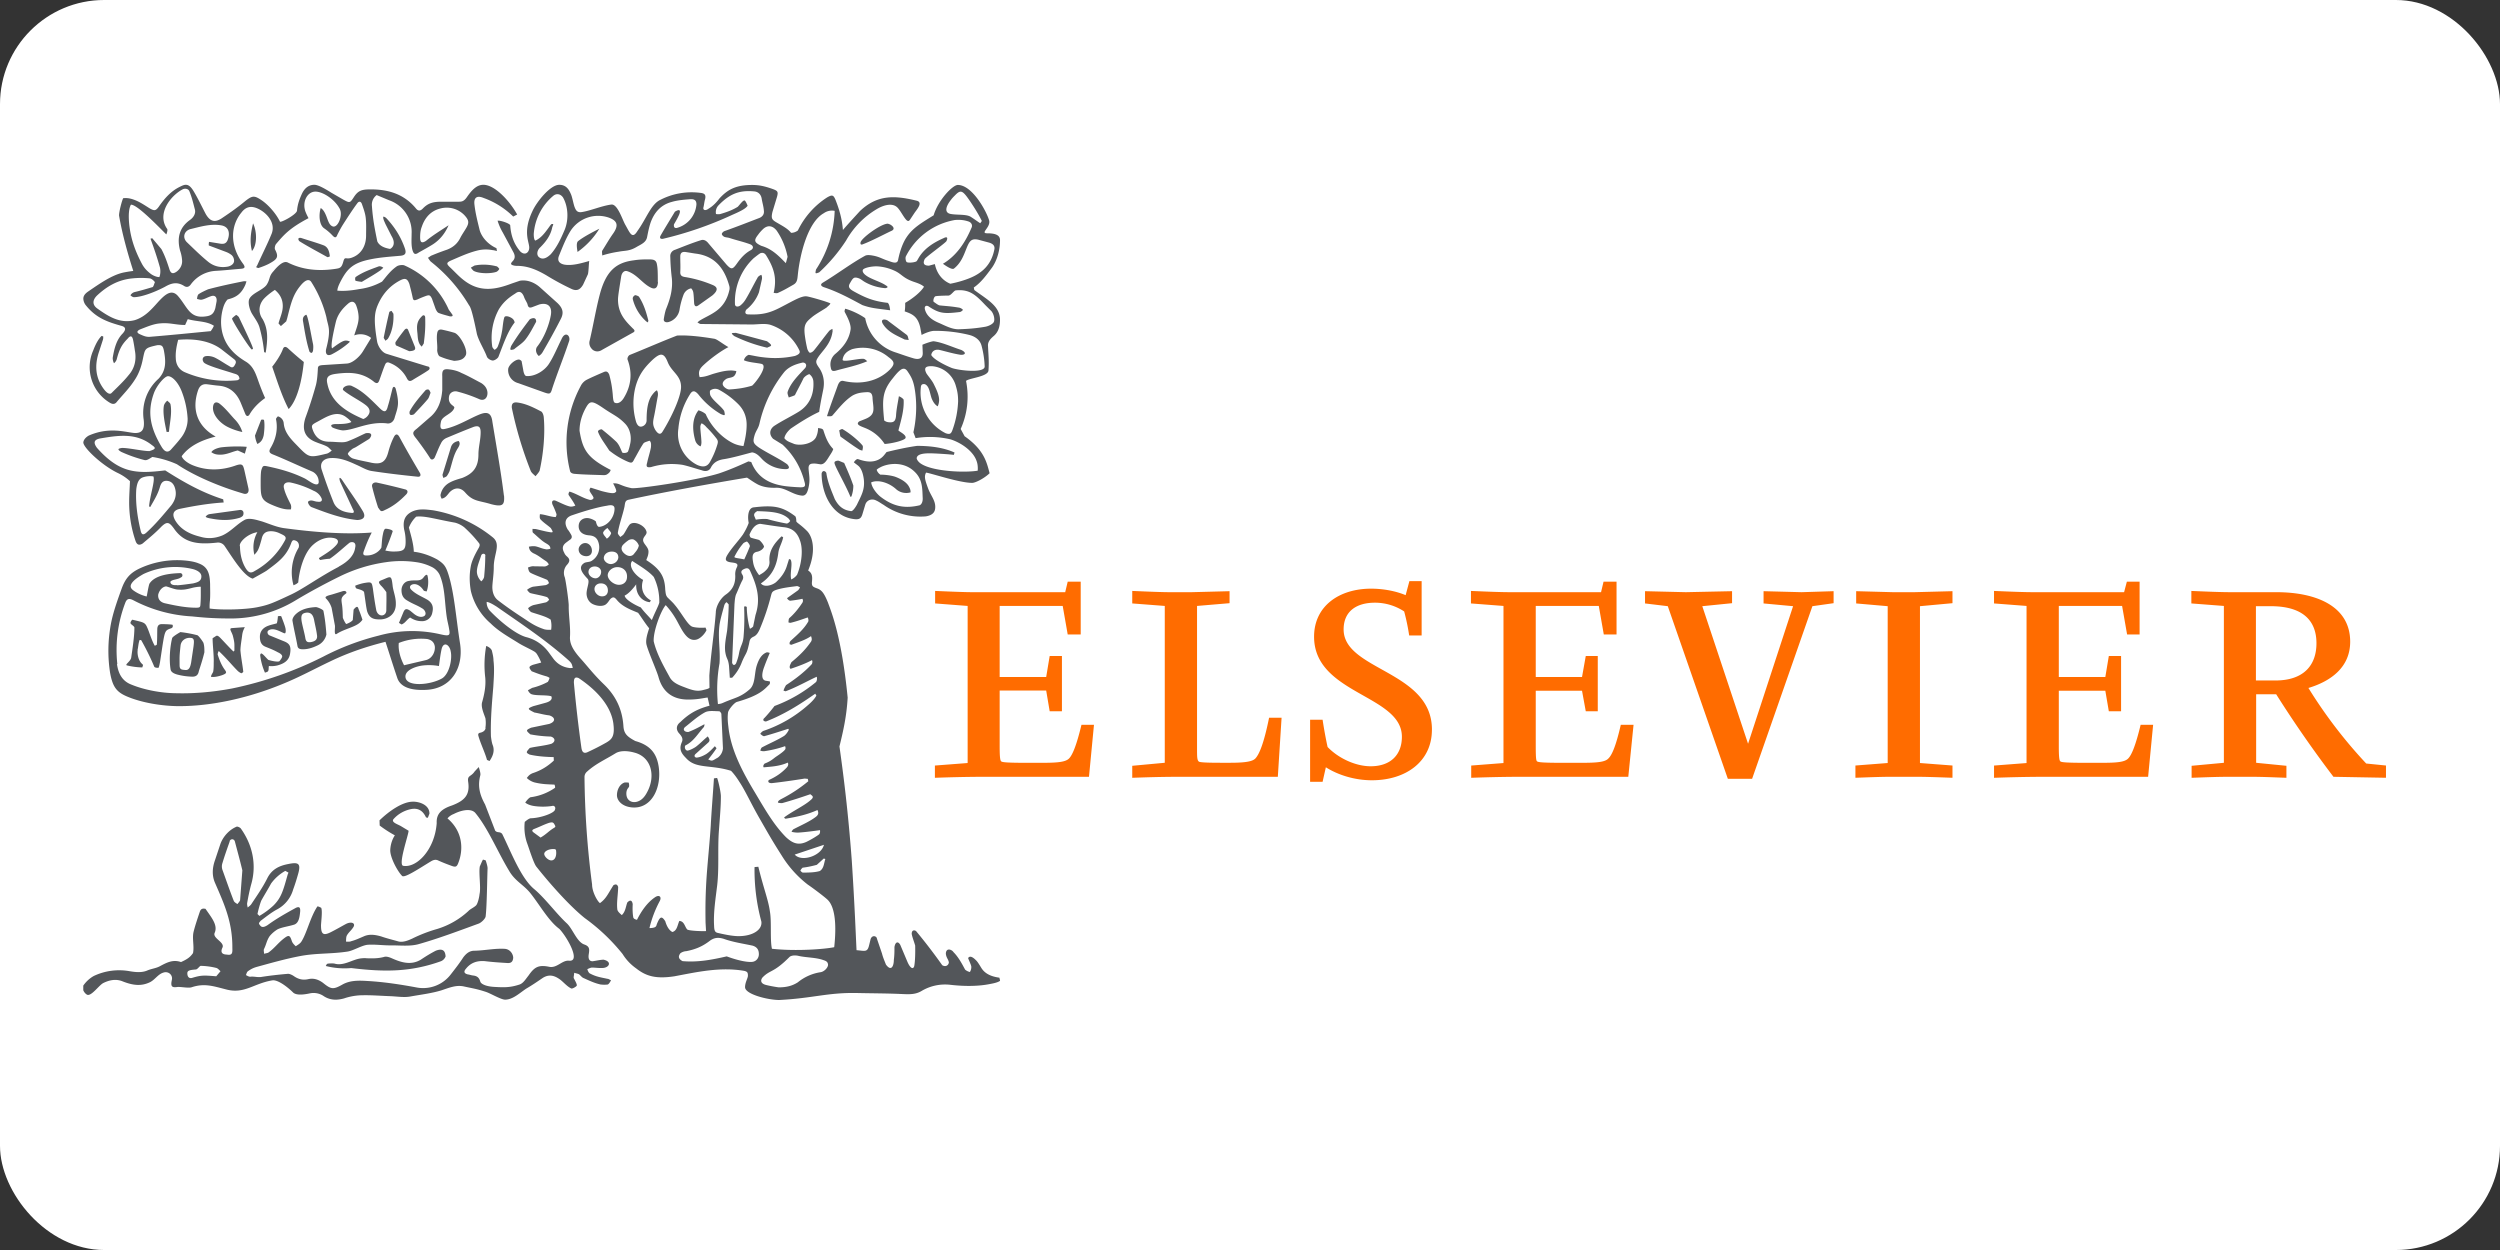 <?xml version="1.0" ?>
<svg xmlns="http://www.w3.org/2000/svg" xmlns:dc="http://purl.org/dc/elements/1.1/" xmlns:ns1="http://sodipodi.sourceforge.net/DTD/sodipodi-0.dtd" xmlns:ns2="http://www.inkscape.org/namespaces/inkscape" xmlns:ns4="http://creativecommons.org/ns#" xmlns:rdf="http://www.w3.org/1999/02/22-rdf-syntax-ns#" class="gh-logo" width="120" height="60" aria-labelledby="gh-elsevier-logo-wordmark" version="1.1" id="svg6" ns1:docname="elsevier-ar21.svg" ns2:version="0.92.4 (5da689c313, 2019-01-14)">
  
  
  <rect width="100%" height="100%" fill="#333333" stroke="none"/>
  
  
  <rect width="120" height="60" rx="5" fill="white"/>
  
  
  <defs id="defs10"/>
  
  
  <ns1:namedview pagecolor="#ffffff" bordercolor="#666666" borderopacity="1" objecttolerance="10" gridtolerance="10" guidetolerance="10" ns2:pageopacity="0" ns2:pageshadow="2" ns2:window-width="1784" ns2:window-height="803" id="namedview8" showgrid="false" ns2:zoom="8.2916667" ns2:cx="60" ns2:cy="30" ns2:window-x="70" ns2:window-y="27" ns2:window-maximized="0" ns2:current-layer="svg6"/>
  
  
  <path d="m 16.259,27.198 c 0.47,-0.25 0.743,-0.554 0.789,-0.91 0.076,-0.319 -0.212,-0.288 -0.281,-0.228 -0.266,0.212 -0.607,0.539 -0.933,0.759 a 3.414,3.414 0 0 0 -0.455,0.061 c -0.038,-0.015 -0.083,-0.076 -0.061,-0.099 0.296,-0.19 0.622,-0.379 0.834,-0.63 0.137,-0.159 0.076,-0.303 -0.19,-0.334 -0.296,-0.046 -0.645,0.076 -0.918,0.319 -0.463,0.394 -0.683,1.267 -0.728,1.821 -0.099,0.091 -0.129,0.091 -0.228,0.137 a 2.306,2.306 0 0 1 0.243,-1.798 c 0.046,-0.114 0.015,-0.296 -0.152,-0.349 -0.099,-0.038 -0.144,-0.015 -0.19,0.091 -0.228,0.652 -0.622,0.933 -1.176,1.343 -0.053,0.046 -0.554,0.319 -0.683,0.394 -0.44,-0.137 -0.933,-0.956 -1.35,-1.57 a 0.379,0.379 0 0 0 -0.364,-0.159 c -0.91,0.099 -1.586,0.03 -2.071,-0.683 -0.22,-0.296 -0.319,-0.349 -0.592,-0.091 -0.303,0.319 -0.607,0.561 -0.91,0.819 -0.159,0.099 -0.273,0.068 -0.341,-0.137 A 5.743,5.743 0 0 1 6.2,24.043 c 0,-0.273 0.03,-0.683 0.038,-0.948 A 2.337,2.337 0 0 0 5.661,22.707 C 4.895,22.343 4.008,21.494 4,21.243 c 0,-0.061 0.046,-0.212 0.258,-0.334 1.115,-0.493 1.98,-0.076 2.314,-0.129 0.281,-0.023 0.372,-0.228 0.326,-0.63 A 2.2,2.2 0 0 1 7.611,18.178 C 7.99,17.776 7.96,17.329 7.869,16.836 7.823,16.608 7.77,16.547 7.543,16.57 c -0.607,0.137 -0.577,0.152 -0.69,0.683 -0.068,0.341 -0.19,0.69 -0.379,0.971 -0.243,0.387 -0.569,0.713 -0.857,1.054 -0.099,0.137 -0.212,0.137 -0.357,0.046 A 1.988,1.988 0 0 1 4.478,16.813 C 4.577,16.547 4.721,16.267 4.88,16.122 l 0.076,0.03 c 0,0.046 0,0.106 -0.015,0.152 L 4.759,16.866 c -0.228,0.66 -0.19,1.282 0.25,1.843 0.144,0.182 0.273,0.235 0.349,0.152 C 5.639,18.58 5.927,18.315 6.17,18.011 6.473,17.67 6.557,17.253 6.473,16.82 A 7.556,7.556 0 0 0 6.39,16.327 C 6.344,16.092 6.246,16.107 6.132,16.251 5.859,16.525 5.73,16.745 5.601,17.253 a 0.394,0.394 0 0 1 -0.129,0.182 0.531,0.531 0 0 1 -0.061,-0.266 C 5.487,16.714 5.593,16.312 5.881,16.016 6.071,15.811 6.026,15.698 5.843,15.645 5.191,15.462 4.63,15.28 4.137,14.674 A 0.546,0.546 0 0 1 4,14.34 C 4,14.211 4.068,14.112 4.212,14.006 4.789,13.611 5.366,13.202 5.934,13.08 6.162,13.035 6.283,13.02 6.397,13.005 6.139,12.2 5.866,11.237 5.714,10.342 c 0,-0.182 0.129,-0.683 0.197,-0.827 C 6.041,9.5 6.192,9.5 6.42,9.583 6.686,9.674 6.928,9.841 7.171,9.993 7.406,10.129 7.474,10.129 7.626,9.917 7.892,9.53 8.195,9.189 8.597,8.984 8.734,8.916 8.825,8.87 8.916,8.87 c 0.129,0 0.228,0.076 0.357,0.273 0.22,0.357 0.41,0.766 0.607,1.138 0.228,0.387 0.47,0.41 0.819,0.159 0.387,-0.258 0.736,-0.508 1.092,-0.804 0.334,-0.258 0.425,-0.258 0.789,-0.008 0.326,0.228 0.683,0.645 0.857,1.009 0.038,0.068 0.797,-0.341 0.819,-0.523 0.03,-0.326 0.121,-0.561 0.243,-0.827 0.159,-0.326 0.387,-0.417 0.592,-0.417 0.19,0 0.546,0.212 0.812,0.379 l 0.577,0.334 c 0.303,0.167 0.319,0.167 0.501,-0.114 0.205,-0.319 0.379,-0.379 0.804,-0.379 0.834,0 1.593,0.212 2.17,0.903 0.106,0.137 0.205,0.152 0.334,0.023 0.235,-0.243 0.455,-0.334 0.895,-0.334 h 0.774 c 0.174,0 0.288,0.015 0.448,-0.212 C 22.617,9.166 22.859,8.87 23.201,8.87 c 0.546,0 1.259,0.766 1.623,1.426 l -0.19,0.099 A 3.884,3.884 0 0 0 23.208,9.5 c -0.334,-0.137 -0.478,0 -0.432,0.341 0.046,0.402 0.152,0.812 0.25,1.214 0.114,0.372 0.44,0.698 0.804,0.857 l 0.023,0.137 c -0.061,-0.015 -0.137,-0.038 -0.228,-0.046 a 1.661,1.661 0 0 0 -0.713,0.023 c -0.455,0.114 -0.872,0.311 -1.282,0.486 -0.205,0.099 -0.205,0.152 -0.03,0.319 0.228,0.212 0.44,0.455 0.698,0.645 0.736,0.554 1.464,0.44 2.276,0.129 l 0.379,-0.129 c 0.341,-0.061 0.706,0.076 0.986,0.334 l 0.819,0.736 c 0.258,0.25 0.319,0.47 0.152,0.781 -0.266,0.523 -0.561,1.054 -0.857,1.563 a 0.508,0.508 0 0 1 -0.19,0.197 c -0.099,-0.076 -0.19,-0.266 -0.091,-0.432 0.364,-0.455 0.592,-1.092 0.668,-1.525 0.076,-0.425 -0.152,-0.622 -0.554,-0.516 l -0.341,0.129 c -0.144,0.053 -0.197,0 -0.228,-0.152 -0.053,-0.129 -0.121,-0.212 -0.167,-0.349 -0.091,-0.228 -0.228,-0.303 -0.417,-0.152 -0.341,0.212 -0.584,0.425 -0.789,0.759 a 2.875,2.875 0 0 0 -0.319,1.768 c 0.008,0.076 0.068,0.129 0.114,0.174 a 0.326,0.326 0 0 0 0.152,-0.152 c 0.106,-0.266 0.174,-0.531 0.22,-0.819 0.023,-0.159 0.046,-0.448 0.099,-0.592 0.038,-0.076 0.159,-0.046 0.228,-0.023 0.174,0.068 0.243,0.152 0.266,0.273 -0.341,0.432 -0.554,1.077 -0.781,1.654 -0.038,0.076 -0.182,0.174 -0.273,0.174 -0.106,-0.008 -0.25,-0.099 -0.281,-0.19 -0.137,-0.364 -0.379,-0.721 -0.478,-1.085 -0.25,-1.237 -0.326,-1.305 -0.379,-1.381 a 7.601,7.601 0 0 0 -1.836,-2.094 c -0.061,-0.061 -0.091,-0.129 -0.137,-0.182 0.068,-0.03 0.121,-0.091 0.19,-0.114 0.235,-0.099 0.478,-0.19 0.721,-0.273 0.303,-0.114 0.516,-0.303 0.652,-0.584 0.083,-0.159 0.197,-0.319 0.288,-0.478 0.129,-0.228 0.114,-0.349 -0.053,-0.546 A 1.176,1.176 0 0 0 21.137,10.008 c -0.463,0.114 -0.751,0.448 -0.895,0.888 -0.061,0.152 -0.076,0.326 -0.076,0.493 0,0.25 0.076,0.303 0.281,0.174 0.341,-0.281 0.721,-0.508 1.085,-0.751 -0.167,0.387 -0.41,0.69 -0.743,0.91 -0.228,0.144 -0.455,0.266 -0.683,0.394 -0.19,0.137 -0.258,0.076 -0.319,-0.152 -0.053,-0.243 -0.03,-0.493 -0.03,-0.736 A 1.608,1.608 0 0 0 18.679,9.613 L 18.08,9.363 a 0.577,0.577 0 0 0 -0.228,0.523 c 0.046,0.66 0.144,1.138 0.258,1.699 0.106,0.228 0.357,0.319 0.614,0.364 0.152,-0.076 0.273,-0.288 0.068,-0.622 L 18.497,10.744 c -0.03,-0.076 -0.068,-0.144 -0.091,-0.228 -0.008,-0.03 -0.023,-0.083 0,-0.121 0.038,0.015 0.076,0.015 0.152,0.091 0.379,0.41 0.683,0.872 0.88,1.449 0.076,0.228 0.008,0.319 -0.212,0.341 -0.501,0.046 -1.009,0.076 -1.494,0.182 -0.797,0.167 -1.062,0.455 -1.35,0.986 -0.121,0.228 -0.182,0.372 -0.19,0.508 0.281,0.023 0.599,0.008 1.054,-0.076 a 3.019,3.019 0 0 0 1.092,-0.357 c 0.212,-0.25 0.379,-0.501 0.698,-0.728 0.091,-0.068 0.303,-0.091 0.387,-0.046 a 4.172,4.172 0 0 1 2.086,2.048 c 0.03,0.091 0.121,0.182 0.167,0.258 0.091,0.106 0.053,0.144 -0.076,0.137 -0.182,-0.053 -0.379,-0.099 -0.546,-0.167 -0.068,-0.03 -0.121,-0.137 -0.152,-0.212 l -0.167,-0.47 c -0.091,-0.19 -0.137,-0.19 -0.326,-0.121 -0.099,0.038 -0.205,0.076 -0.364,0.152 -0.137,0.053 -0.205,0.076 -0.235,-0.076 -0.046,-0.228 -0.106,-0.455 -0.159,-0.66 -0.091,-0.25 -0.19,-0.303 -0.432,-0.182 -0.455,0.235 -0.789,0.584 -1.017,1.039 -0.212,0.44 -0.296,0.743 -0.099,1.912 0.046,0.228 0.228,0.508 0.44,0.577 l 1.972,0.607 c 0.099,0 0.159,0.114 0.038,0.19 -0.243,0.167 -0.508,0.311 -0.759,0.47 -0.129,0.076 -0.197,0.038 -0.258,-0.076 A 1.548,1.548 0 0 0 18.725,17.427 c -0.129,-0.061 -0.197,-0.038 -0.25,0.099 -0.091,0.212 -0.19,0.523 -0.273,0.743 -0.046,0.114 -0.099,0.159 -0.228,0.076 -0.561,-0.47 -1.153,-0.493 -1.843,-0.402 -0.341,0.046 -0.501,0.137 -0.417,0.478 0.19,0.948 1.017,1.388 1.722,1.692 A 0.478,0.478 0 0 0 17.678,19.923 c 0.106,-0.152 0.076,-0.303 -0.076,-0.44 -0.273,-0.235 -0.85,-0.508 -1.138,-0.766 -0.046,-0.152 0.281,-0.288 0.455,-0.174 0.516,0.235 0.91,0.66 1.32,1.062 0.212,0.205 0.311,0.182 0.379,-0.114 0.076,-0.228 0.152,-0.577 0.22,-0.834 0.038,-0.137 0.121,-0.091 0.152,-0.008 0.053,0.197 0.114,0.455 0.114,0.683 0,0.243 -0.083,0.455 -0.152,0.683 -0.046,0.228 -0.22,0.349 -0.41,0.303 -0.872,-0.083 -1.532,0.326 -2.071,0.341 -0.121,0 -0.379,-0.076 -0.508,-0.137 -0.19,-0.152 0.091,-0.167 0.152,-0.167 0.228,0 0.569,0 0.751,-0.099 -0.053,-0.076 -0.152,-0.159 -0.235,-0.22 -0.486,-0.394 -1.032,0.023 -1.449,0.235 -0.235,0.129 -0.25,0.159 -0.152,0.41 0.152,0.379 0.425,0.523 0.797,0.523 0.212,0 0.417,0.03 0.637,0.023 a 0.759,0.759 0 0 0 0.303,-0.076 c 0.281,-0.106 0.531,-0.243 0.789,-0.357 0.319,-0.046 0.311,0.114 0.167,0.273 L 17.079,21.463 c -0.068,0.038 -0.144,0.061 -0.19,0.106 -0.091,0.068 -0.205,0.182 -0.19,0.228 0.046,0.083 0.137,0.174 0.243,0.212 0.303,0.091 0.607,0.137 0.895,0.205 0.47,0.091 0.668,-0.038 0.797,-0.501 0.068,-0.258 0.152,-0.501 0.273,-0.736 0.076,-0.152 0.167,-0.167 0.258,-0.015 0.319,0.592 0.652,1.168 0.994,1.745 0.061,0.129 0,0.19 -0.121,0.174 -0.736,-0.076 -1.464,-0.159 -2.2,-0.273 -0.25,-0.038 -0.493,-0.197 -0.743,-0.303 -0.379,-0.174 -0.759,-0.334 -1.191,-0.319 -0.372,0.008 -0.584,0.228 -0.455,0.584 0.167,0.508 0.357,1.032 0.561,1.54 0.144,0.349 0.486,0.478 0.857,0.508 0.174,0.023 0.114,-0.099 0.068,-0.182 L 16.328,23.125 c -0.076,-0.22 -0.015,-0.25 0.106,-0.068 0.334,0.501 0.683,0.979 0.986,1.487 0.182,0.319 -0.046,0.41 -0.273,0.417 -0.766,-0.076 -1.464,-0.341 -2.2,-0.622 -0.076,-0.03 -0.182,-0.19 -0.159,-0.258 0.137,-0.129 0.303,0 0.455,0 0.174,0.03 0.25,-0.046 0.182,-0.182 A 0.698,0.698 0 0 0 15.053,23.557 4.529,4.529 0 0 0 13.961,23.163 c -0.228,-0.046 -0.379,0.053 -0.334,0.258 0.061,0.266 0.182,0.501 0.319,0.774 0.038,0.076 0.038,0.182 0.015,0.258 -0.137,-0.008 -0.303,0.038 -0.872,-0.205 -0.569,-0.235 -0.577,-0.394 -0.577,-1.092 0,-0.152 0,-0.448 0.03,-0.584 0.061,-0.19 0.076,-0.228 0.25,-0.197 0.592,0.121 1.191,0.281 1.775,0.561 0.174,0.076 0.341,0.228 0.523,0.296 0.152,0.053 0.228,0 0.205,-0.152 A 0.531,0.531 0 0 0 14.962,22.624 c -0.622,-0.266 -1.244,-0.561 -1.866,-0.812 -0.152,-0.061 -0.205,-0.129 -0.121,-0.288 0.25,-0.41 0.379,-0.888 0.273,-1.403 0,-0.038 0.046,-0.091 0.091,-0.137 a 0.379,0.379 0 0 1 0.281,0.349 c 0.046,0.44 0.341,0.743 0.63,1.039 0.584,0.607 0.584,0.607 1.403,0.41 0.106,-0.015 0.182,-0.091 0.273,-0.152 -0.076,-0.061 -0.152,-0.167 -0.258,-0.212 -0.152,-0.076 -0.319,-0.121 -0.486,-0.19 -0.546,-0.205 -0.706,-0.592 -0.523,-1.168 a 19.724,19.724 0 0 0 0.508,-1.586 c 0.061,-0.25 0.076,-0.516 0.091,-0.781 0,-0.152 0.114,-0.152 0.205,-0.167 l 1.191,-0.076 c 0.303,-0.023 0.645,-0.379 0.766,-0.584 L 17.814,16.221 a 0.827,0.827 0 0 0 -0.812,-0.121 c 0.091,-0.296 0.212,-0.577 0.212,-0.857 0,-0.182 -0.046,-0.402 -0.121,-0.592 -0.076,-0.182 -0.205,-0.212 -0.357,-0.099 -0.288,0.243 -0.531,0.531 -0.622,0.926 -0.091,0.394 -0.258,1.115 -0.174,1.244 0.182,-0.137 0.425,-0.319 0.584,-0.364 0.076,-0.023 0.205,-0.008 0.273,0.046 -0.266,0.25 -0.584,0.455 -0.88,0.607 -0.22,0.099 -0.303,-0.03 -0.266,-0.243 0.258,-0.986 0.099,-1.062 0.015,-1.548 A 5.69,5.69 0 0 0 14.932,13.52 c -0.106,-0.137 -0.273,-0.091 -0.501,0.182 -0.364,0.44 -0.455,0.812 -0.645,1.57 l -0.046,0.152 -0.258,0.228 -0.114,-0.129 c 0.099,-0.349 0.205,-0.554 0.205,-0.834 0,-0.341 -0.152,-0.584 -0.379,-0.774 -0.281,0.182 -0.539,0.41 -0.607,0.531 a 0.751,0.751 0 0 0 0.015,0.865 c 0.288,0.508 0.243,1.017 0.152,1.616 l -0.076,-0.023 a 6.737,6.737 0 0 0 -0.212,-1.153 c -0.061,-0.243 -0.22,-0.448 -0.349,-0.66 -0.129,-0.19 -0.243,-0.599 -0.137,-0.766 0.152,-0.266 0.63,-0.402 0.812,-0.645 0.19,-0.288 0.099,-0.41 0.341,-0.668 0.144,-0.174 0.455,-0.531 0.683,-0.41 0.683,0.341 1.411,0.417 2.177,0.319 0.326,-0.046 0.394,-0.038 0.486,-0.364 0.076,-0.273 0.114,-0.091 0.387,-0.182 0.463,-0.152 0.706,-0.569 0.706,-1.062 0,-0.273 0.015,-0.554 -0.015,-0.834 -0.023,-0.243 -0.114,-0.478 -0.19,-0.698 -0.061,-0.144 -0.159,-0.114 -0.228,-0.008 -0.19,0.25 -0.508,0.743 -0.683,1.017 -0.099,0.159 -0.182,0.319 -0.266,0.486 -0.046,0.129 -0.106,0.159 -0.22,0.038 a 2.473,2.473 0 0 0 -0.402,-0.349 c -0.25,-0.159 -0.273,-0.66 -0.174,-0.979 0.106,0.061 0.182,0.182 0.25,0.341 0.091,0.212 0.137,0.455 0.303,0.531 0.22,0.114 0.44,-0.341 0.41,-0.652 0,-0.038 -0.023,-0.152 -0.076,-0.228 -0.243,-0.432 -0.797,-0.781 -1.138,-0.781 -0.394,0 -0.645,0.486 -0.486,0.948 0.046,0.121 0.091,0.212 0.152,0.326 -0.933,0.493 -1.183,0.804 -1.555,1.237 -0.046,0.053 -0.091,0.205 -0.046,0.281 0.174,0.334 0.106,0.448 -0.25,0.645 -0.159,0.091 -0.379,0.174 -0.546,0.228 -0.023,0.015 -0.068,-0.023 -0.114,-0.03 a 0.228,0.228 0 0 1 0.046,-0.091 c 0.228,-0.508 0.478,-0.994 0.69,-1.51 0.228,-0.554 -0.273,-1.07 -0.721,-1.244 -0.296,-0.114 -0.531,-0.046 -0.728,0.22 -0.493,0.592 -0.599,1.555 0.091,2.466 0.106,0.152 0.076,0.212 -0.099,0.228 -0.394,0.03 -0.789,0.076 -1.199,0.099 A 1.593,1.593 0 0 0 9.166,13.642 c -0.091,0.137 -0.212,0.167 -0.341,0.076 -0.311,-0.19 -0.577,-0.144 -0.903,0.046 -0.531,0.281 -1.153,0.501 -1.494,0.501 -0.053,0 -0.121,-0.046 -0.167,-0.091 0.03,-0.046 0.076,-0.114 0.19,-0.152 0.326,-0.076 0.592,-0.159 0.88,-0.243 0.053,-0.053 0.076,-0.182 0.106,-0.235 -0.053,-0.076 -0.167,-0.174 -0.25,-0.182 a 4.006,4.006 0 0 0 -0.827,0 c -0.721,0.068 -1.252,0.402 -1.707,0.827 -0.212,0.212 -0.228,0.432 0,0.607 0.531,0.379 1.1,0.759 1.821,0.569 0.501,-0.159 0.812,-0.531 1.138,-0.895 0.273,-0.288 0.607,-0.63 0.926,-0.266 0.463,0.531 0.554,1.085 1.312,0.986 0.288,-0.03 0.41,-0.129 0.486,-0.402 l 0.061,-0.326 c 0.023,-0.212 -0.091,-0.319 -0.296,-0.235 -0.137,0.046 -0.258,0.121 -0.394,0.152 -0.076,0.023 -0.159,-0.008 -0.25,-0.03 0.008,-0.076 0.023,-0.182 0.076,-0.228 0.137,-0.091 0.303,-0.167 0.455,-0.235 0.569,-0.152 1.108,-0.266 1.669,-0.379 a 0.486,0.486 0 0 1 0.174,0 l -0.053,0.159 c -0.205,0.47 -0.478,0.614 -0.85,0.706 -0.046,0.046 -0.137,0.152 -0.205,0.364 -0.235,0.759 -0.099,1.548 0.41,2.094 0.182,0.205 0.41,0.372 0.645,0.516 0.394,0.228 0.501,0.607 0.645,1.009 0.091,0.25 0.19,0.501 0.303,0.751 -0.319,0.228 -0.584,0.493 -0.766,0.819 -0.076,0.076 -0.137,0.046 -0.182,-0.046 l -0.22,-0.539 c -0.197,-0.478 -0.531,-0.781 -1.062,-0.827 -0.19,-0.015 -0.379,-0.046 -0.561,-0.068 -0.22,-0.023 -0.364,0.076 -0.44,0.326 -0.296,0.91 -0.015,1.699 0.857,2.185 -0.698,0.174 -1.274,0.455 -1.631,0.941 0.038,0.137 0.25,0.319 0.523,0.432 0.683,0.281 1.381,0.25 2.026,0.03 0.379,-0.137 0.394,-0.046 0.463,0.228 l 0.19,0.85 c 0.046,0.205 -0.068,0.319 -0.258,0.25 C 10.623,23.383 9.386,22.882 8.491,22.283 A 4.703,4.703 0 0 0 7.315,21.934 C 7.179,22.009 7.065,22.108 6.943,22.085 A 6.653,6.653 0 0 1 5.821,21.691 c -0.182,-0.106 -0.19,-0.159 0.038,-0.19 0.349,0 0.986,0.152 1.312,0.152 0.319,-0.099 0.319,-0.152 0.121,-0.288 C 6.526,20.758 5.661,20.902 4.804,21.046 4.501,21.107 4.478,21.251 4.652,21.494 c 1.108,1.252 1.927,1.244 3.277,1.085 0.88,0.561 1.76,1.062 2.784,1.388 l 0.023,0.152 c -0.736,0.046 -1.426,0.167 -2.094,0.303 -0.334,0.068 -0.402,0.273 -0.22,0.577 0.273,0.44 0.706,0.645 1.199,0.766 0.357,0.106 0.713,0.076 1.062,-0.068 0.41,-0.19 0.675,-0.531 1.062,-0.743 0.228,-0.121 0.607,0.015 0.834,0.076 0.349,0.114 0.683,0.266 1.039,0.319 1.411,0.19 2.913,0.319 4.226,0.212 -0.159,0.303 -0.273,0.592 -0.379,0.888 -0.068,0.182 -0.008,0.228 0.182,0.212 0.273,-0.008 0.546,-0.167 0.66,-0.379 0.023,-0.212 0.023,-0.402 0.068,-0.614 0.023,-0.114 0.053,-0.273 0.129,-0.288 0.053,-0.008 0.379,0.046 0.341,0.137 -0.114,0.334 -0.212,0.584 -0.349,0.91 0.121,0.023 0.25,0.046 0.379,0.046 0.531,0 0.614,-0.076 0.592,-0.607 a 2.2,2.2 0 0 0 -0.068,-0.448 c -0.068,-0.394 0.015,-0.668 0.357,-0.85 0.334,-0.167 0.683,-0.114 1.017,-0.076 a 6.221,6.221 0 0 1 2.875,1.297 c 0.417,0.334 0.053,0.797 0.053,1.426 0,0.394 -0.076,0.804 -0.068,1.009 0.015,0.326 0.152,0.501 0.273,0.592 0.364,0.281 0.766,0.561 1.153,0.812 0.394,0.258 0.592,0.417 1.062,0.577 0.106,0.03 0.243,0.03 0.334,0.023 a 1.214,1.214 0 0 0 -0.023,-0.486 C 26.205,29.588 25.886,29.512 25.522,29.391 25.454,29.368 25.386,29.277 25.348,29.194 a 0.683,0.683 0 0 1 0.266,-0.152 l 0.592,-0.129 c 0.046,-0.015 0.121,-0.076 0.152,-0.129 -0.03,-0.053 -0.076,-0.121 -0.121,-0.129 -0.243,-0.076 -0.561,-0.129 -0.766,-0.182 -0.076,-0.023 -0.114,-0.091 -0.174,-0.159 a 0.743,0.743 0 0 1 0.288,-0.152 l 0.607,-0.076 a 0.319,0.319 0 0 0 0.159,-0.099 c -0.023,-0.061 -0.053,-0.137 -0.099,-0.159 -0.129,-0.061 -0.751,-0.288 -0.819,-0.357 -0.053,-0.053 -0.068,-0.129 -0.091,-0.228 0.091,-0.038 0.205,-0.076 0.288,-0.061 l 0.508,0.008 c 0.068,0 0.152,-0.046 0.205,-0.099 A 0.455,0.455 0 0 0 26.205,26.933 c -0.243,-0.152 -0.334,-0.258 -0.607,-0.379 -0.129,-0.076 -0.19,-0.152 -0.212,-0.311 0.091,-0.023 0.228,-0.038 0.341,-0.015 0.182,0.046 0.281,0.106 0.478,0.137 0.053,0.015 0.152,-0.008 0.212,-0.023 a 0.212,0.212 0 0 0 -0.053,-0.152 c -0.076,-0.076 -0.174,-0.114 -0.266,-0.182 -0.137,-0.091 -0.372,-0.319 -0.508,-0.432 -0.046,-0.038 -0.023,-0.152 -0.03,-0.19 l 0.152,0.008 c 0.182,0.038 0.455,0.114 0.607,0.137 0.273,0.053 0.235,0.015 0.121,-0.182 -0.167,-0.152 -0.341,-0.25 -0.501,-0.425 -0.046,-0.061 -0.03,-0.159 -0.023,-0.243 0.258,0.015 0.523,0.137 0.759,0.137 0.023,-0.046 0.038,-0.076 0.038,-0.137 a 3.869,3.869 0 0 0 -0.19,-0.455 c -0.068,-0.174 0.023,-0.243 0.152,-0.19 0.182,0.076 0.47,0.228 0.668,0.273 0.076,0.023 0.174,0 0.273,-0.038 -0.091,-0.182 -0.197,-0.326 -0.319,-0.508 -0.023,-0.046 0,-0.114 0.038,-0.167 0.311,0.091 0.63,0.303 0.91,0.379 0.129,0.053 0.212,0 0.243,-0.061 0.023,-0.076 -0.205,-0.303 -0.19,-0.394 0.008,-0.061 0.023,-0.076 0.053,-0.114 l 0.531,0.167 c 0.387,0.099 0.607,0.137 0.668,0.046 0.076,-0.023 -0.008,-0.205 -0.121,-0.417 0.303,-0.023 0.341,0.121 0.88,0.228 0.205,0.053 3.05,-0.349 4.203,-0.706 0.455,-0.152 0.986,-0.379 1.411,-0.577 l 0.137,0.03 c 0.326,0.834 1.017,1.092 1.722,1.168 0.205,0.023 0.425,0.038 0.645,0.046 0.205,0 0.25,-0.053 0.19,-0.258 a 3.641,3.641 0 0 0 -1.054,-1.79 l -0.455,-0.281 c -0.197,-0.205 -0.174,-0.44 0.038,-0.607 0.364,-0.243 0.85,-0.478 1.214,-0.706 0.531,-0.341 0.713,-0.865 0.683,-1.419 a 0.47,0.47 0 0 0 -0.197,-0.372 0.592,0.592 0 0 0 -0.273,0.19 c -0.144,0.303 -0.288,0.554 -0.417,0.819 -0.099,0.053 -0.205,0.076 -0.296,0.114 -0.023,-0.091 -0.076,-0.182 -0.053,-0.273 0.159,-0.47 0.577,-0.85 0.85,-1.153 0.114,-0.19 -0.053,-0.266 -0.137,-0.25 -0.303,0.068 -0.637,0.182 -0.865,0.44 a 6.114,6.115 0 0 0 -1.199,2.481 c -0.053,0.235 -0.152,0.319 -0.228,0.539 -0.099,0.334 -0.091,0.41 0.197,0.614 0.417,0.273 0.963,0.523 1.358,0.804 0.159,0.174 0.076,0.243 -0.091,0.235 a 1.57,1.57 0 0 1 -1.138,-0.508 c -0.152,-0.167 -0.281,-0.273 -0.455,-0.296 -0.41,0.106 -0.979,0.273 -1.403,0.334 -0.243,0.046 -0.432,0.144 -0.561,0.372 -0.083,0.19 -0.258,0.228 -0.455,0.152 -0.303,-0.083 -0.607,-0.19 -0.91,-0.258 a 3.414,3.414 0 0 0 -1.517,0.106 c -0.205,0.03 -0.25,-0.015 -0.19,-0.212 0.053,-0.25 0.137,-0.493 0.182,-0.736 0.008,-0.106 0.023,-0.266 -0.076,-0.319 -0.099,0.046 -0.243,0.068 -0.288,0.137 -0.159,0.235 -0.281,0.486 -0.432,0.743 -0.099,0.205 -0.137,0.205 -0.349,0.114 a 3.869,3.869 0 0 1 -0.857,-0.523 c -0.205,-0.326 -0.425,-0.599 -0.531,-0.88 -0.038,-0.076 0.076,-0.137 0.174,-0.137 0.228,0.182 0.501,0.41 0.706,0.607 0.137,0.152 0.182,0.303 0.273,0.501 0.023,0.046 0.243,0.038 0.281,-0.046 0.03,-0.076 0.068,-0.19 0.099,-0.349 0.076,-0.303 0.023,-0.721 -0.25,-0.994 -0.334,-0.341 -0.561,-0.41 -1.024,-0.728 -0.577,-0.394 -0.66,-0.372 -0.872,0.015 -0.167,0.319 -0.281,0.668 -0.281,1.062 0.152,0.926 0.372,1.305 1.494,1.881 a 0.311,0.311 0 0 1 -0.091,0.152 c -0.076,0.061 -0.114,0.099 -0.243,0.099 -0.394,-0.015 -0.948,-0.023 -1.381,-0.061 -0.121,-0.008 -0.197,-0.046 -0.228,-0.114 a 5.69,5.69 0 0 1 0.501,-4.097 0.683,0.683 0 0 1 0.273,-0.296 c 0.235,-0.121 0.607,-0.281 0.834,-0.379 0.137,-0.061 0.205,-0.015 0.266,0.121 0.099,0.364 0.137,0.622 0.167,0.933 0.015,0.19 0.023,0.379 0.099,0.417 0.182,0.076 0.341,-0.076 0.432,-0.228 0.341,-0.554 0.432,-1.176 0.182,-1.843 -0.023,-0.061 0.03,-0.182 0.099,-0.22 0.774,-0.311 1.494,-0.63 2.276,-0.933 0.44,-0.023 1.001,0.023 1.783,0.152 0.129,0.015 0.402,0.243 0.683,0.402 -0.357,0.182 -0.88,0.561 -1.244,0.91 -0.099,0.106 -0.228,0.243 -0.137,0.531 0.303,-0.015 0.455,-0.099 0.683,-0.167 0.349,-0.099 0.569,-0.152 0.85,-0.152 a 1.517,1.517 0 0 1 0.228,0.03 0.417,0.417 0 0 1 -0.106,0.235 c -0.099,0.091 -0.258,0.076 -0.372,0.137 -0.114,0.076 -0.228,0.19 -0.152,0.326 0.053,0.091 0.205,0.197 0.311,0.182 0.364,-0.023 0.698,-0.068 1.077,-0.182 0.167,-0.137 0.804,-0.971 0.44,-1.047 -0.205,-0.046 -0.645,-0.076 -0.834,-0.174 a 0.379,0.379 0 0 1 0.228,-0.258 c 0.197,0.03 0.425,0.091 0.728,0.121 a 4.476,4.476 0 0 0 1.494,-0.068 c 0.205,-0.076 0.273,-0.152 0.205,-0.281 a 2.352,2.352 0 0 0 -1.388,-1.214 c -0.273,-0.076 -0.607,-0.015 -0.888,-0.015 l -2.443,-0.023 c -0.053,0 -0.114,-0.046 -0.167,-0.076 0.046,-0.038 0.091,-0.083 0.137,-0.106 0.228,-0.137 0.493,-0.25 0.721,-0.41 0.349,-0.235 0.569,-0.577 0.668,-1.009 a 0.417,0.417 0 0 0 0,-0.235 C 34.77,12.883 34.314,12.276 33.366,12.17 l -0.47,-0.076 c -0.174,-0.015 -0.243,0.061 -0.243,0.22 0,0.296 0.015,0.455 0,0.759 0,0.152 0.076,0.205 0.25,0.228 a 5.841,5.841 0 0 1 1.29,0.372 c 0.25,0.099 0.303,0.25 0,0.508 l -0.683,0.486 c -0.121,0.076 -0.174,0.015 -0.19,-0.099 -0.015,-0.182 -0.015,-0.379 -0.046,-0.554 a 0.379,0.379 0 0 0 -0.099,-0.174 0.501,0.501 0 0 0 -0.364,0.303 c -0.091,0.243 -0.152,0.47 -0.19,0.706 a 0.743,0.743 0 0 1 -0.523,0.607 c -0.137,0.038 -0.258,-0.015 -0.235,-0.144 0.023,-0.152 0.053,-0.303 0.099,-0.455 0.22,-0.531 0.334,-0.986 0.288,-1.487 a 10.697,10.697 0 0 1 -0.076,-1.047 c -0.015,-0.152 0.076,-0.288 0.228,-0.334 0.41,-0.159 0.797,-0.319 1.229,-0.455 0.144,-0.053 0.266,0.008 0.379,0.152 l 0.865,1.017 c 0.228,0.243 0.288,0.235 0.486,-0.038 0.182,-0.258 0.379,-0.493 0.668,-0.652 0.152,-0.076 0.152,-0.22 -0.023,-0.288 -0.326,-0.121 -0.652,-0.19 -0.994,-0.303 -0.076,-0.023 -0.159,-0.023 -0.243,-0.053 -0.053,-0.023 -0.121,-0.091 -0.121,-0.137 0,-0.046 0.068,-0.114 0.121,-0.137 0.622,-0.22 1.138,-0.425 1.692,-0.637 0.152,-0.068 0.228,-0.19 0.205,-0.349 C 36.651,9.902 36.59,9.727 36.56,9.53 36.53,9.348 36.408,9.211 36.219,9.189 35.46,9.113 35.005,9.325 34.489,9.856 a 0.47,0.47 0 0 0 -0.121,0.417 c 0.091,0.015 0.167,0.015 0.235,-0.008 0.364,-0.106 0.607,-0.212 0.812,-0.341 0.137,-0.152 0.243,-0.303 0.319,-0.303 0.046,0 0.129,0.19 0.152,0.258 -0.076,0.091 -0.152,0.182 -0.751,0.44 a 17.319,17.319 0 0 1 -3.323,1.146 c -0.152,0.015 -0.144,-0.083 -0.106,-0.152 0.212,-0.372 0.455,-0.759 0.69,-1.153 0.228,-0.137 0.288,-0.076 0.205,0.137 -0.068,0.159 -0.152,0.303 -0.25,0.47 -0.023,0.152 0.046,0.19 0.137,0.174 a 1.274,1.274 0 0 0 0.941,-1.13 c 0,-0.19 -0.091,-0.258 -0.288,-0.25 -0.288,0.023 -0.607,0.046 -0.888,0.129 -0.531,0.137 -0.85,0.508 -1.024,0.994 -0.076,0.228 -0.121,0.455 -0.167,0.69 -0.046,0.25 -0.258,0.341 -0.478,0.463 -0.372,0.228 -0.561,0.182 -0.88,0.243 a 5.234,5.235 0 0 0 -0.797,0.182 c 0,-0.091 -0.023,-0.174 0,-0.228 0.182,-0.288 0.341,-0.569 0.531,-0.834 0.266,-0.387 0.197,-0.607 -0.228,-0.759 a 1.578,1.578 0 0 0 -1.821,0.637 c -0.228,0.364 -0.394,0.797 -0.554,1.191 -0.099,0.235 0,0.379 0.25,0.432 0.387,0.068 0.85,-0.076 1.199,-0.174 -0.023,0.114 -0.03,0.554 -0.068,0.645 l -0.228,0.493 c -0.144,0.243 -0.303,0.326 -0.569,0.197 A 11.986,11.986 0 0 1 26.228,13.217 C 25.772,12.951 25.332,12.762 24.824,12.762 A 0.683,0.683 0 0 1 24.672,12.747 c -0.167,-0.038 -0.174,-0.091 -0.076,-0.197 0.129,-0.129 0.137,-0.258 0.061,-0.417 l -0.523,-0.971 a 2.655,2.655 0 0 1 -0.25,-0.569 c 0.129,-0.023 0.607,0.137 0.607,0.228 0.038,0.531 0.197,0.91 0.478,1.244 0.212,0.212 0.41,0.076 0.432,-0.137 0.038,-0.281 -0.341,-0.736 0.152,-1.783 0.212,-0.47 0.865,-1.274 1.29,-1.274 0.228,0 0.417,0.099 0.554,0.432 0.076,0.152 0.129,0.516 0.197,0.668 0.061,0.152 0.137,0.228 0.303,0.212 0.41,-0.053 0.979,-0.303 1.441,-0.364 0.296,-0.046 0.523,0.69 0.668,0.956 0.228,0.394 0.334,0.736 0.592,0.311 0.44,-0.607 0.645,-1.29 1.115,-1.502 a 3.285,3.285 0 0 1 1.912,-0.326 c 0.205,0.023 0.266,0.099 0.22,0.303 -0.038,0.121 -0.046,0.25 -0.076,0.379 -0.046,0.144 0.083,0.197 0.243,0.076 0.22,-0.129 0.379,-0.303 0.531,-0.501 0.394,-0.425 0.789,-0.637 1.563,-0.637 0.364,0 0.645,0.076 0.971,0.19 0.25,0.091 0.288,0.129 0.22,0.379 l -0.22,0.728 c -0.076,0.334 -0.023,0.379 0.273,0.546 0.258,0.152 0.463,0.258 0.622,0.455 a 0.531,0.531 0 0 0 0.326,-0.114 3.922,3.922 0 0 1 1.403,-1.586 c 0.243,-0.137 0.303,-0.121 0.402,0.114 0.205,0.516 0.319,0.963 0.357,1.449 0.273,-0.319 0.592,-0.66 0.819,-0.91 0.819,-0.774 1.631,-0.766 2.731,-0.493 0.273,0.076 0.061,0.349 -0.099,0.561 l -0.212,0.319 c -0.068,0.114 -0.121,0.121 -0.212,0.023 C 43.35,10.38 43.213,10.099 43.077,9.962 42.826,9.712 42.386,9.856 42.083,10.038 a 4.074,4.074 0 0 0 -1.472,1.51 7.966,7.966 0 0 1 -1.29,1.525 c -0.197,0.076 -0.197,0.068 -0.152,-0.137 a 5.424,5.424 0 0 0 0.895,-2.815 0.675,0.675 0 0 0 -0.523,0.114 c -0.759,0.425 -1.138,1.934 -1.244,2.943 -0.023,0.212 -0.023,0.379 -0.212,0.486 -0.319,0.182 -0.44,0.258 -0.759,0.402 -0.076,0.015 -0.121,0 -0.19,-0.008 0.152,-0.668 0.046,-1.138 -0.341,-1.768 -0.068,-0.121 -0.152,-0.182 -0.296,-0.137 -0.076,0.046 -0.152,0.106 -0.326,0.243 a 2.86,2.86 0 0 0 -0.895,2.192 c 0,0.152 0.152,0.152 0.258,0.076 0.137,-0.114 0.205,-0.205 0.288,-0.349 0.19,-0.319 0.349,-0.652 0.531,-0.971 0.03,-0.076 0.121,-0.129 0.19,-0.152 0.038,0.076 0.038,0.159 0.023,0.228 l -0.137,0.607 a 1.897,1.897 0 0 1 -0.607,0.834 c -0.053,0.076 -0.091,0.212 0.061,0.228 0.652,0.03 1.032,-0.046 1.593,-0.341 0.592,-0.303 0.986,-0.554 1.244,-0.523 0.174,0.023 1.062,0.281 1.138,0.341 -0.046,0.091 -0.114,0.121 -0.167,0.182 -0.091,0.076 -0.523,0.311 -0.713,0.47 -0.303,0.25 -0.41,0.364 -0.349,0.872 0.03,0.228 0.068,0.44 0.121,0.66 0.023,0.068 0.076,0.167 0.121,0.182 0.076,0 0.152,-0.061 0.197,-0.114 0.25,-0.303 0.486,-0.637 0.736,-0.941 a 0.577,0.577 0 0 1 0.152,-0.091 c 0,0.061 0.015,0.114 0,0.152 -0.053,0.372 -0.243,0.652 -0.47,0.926 l -0.152,0.19 c -0.197,0.281 -0.212,0.326 -0.015,0.607 0.228,0.334 0.266,0.706 0.19,1.062 -0.053,0.266 -0.137,0.66 -0.19,1.047 -0.478,0.22 -0.963,0.531 -1.366,0.804 -0.258,0.228 -0.303,0.41 -0.303,0.463 0.121,0.152 0.235,0.174 0.47,0.273 0.334,0.106 0.956,-0.023 1.07,-0.379 0.038,-0.083 0.076,-0.243 0.076,-0.387 0.121,0.023 0.228,0.023 0.258,0.121 0.121,0.379 0.228,0.637 0.47,0.888 -0.03,0.099 -0.076,0.174 -0.182,0.334 -0.144,0.235 -0.266,0.44 -0.47,0.394 -0.076,-0.008 -0.159,-0.03 -0.25,-0.03 -0.152,0 -0.303,0 -0.281,0.273 0.03,0.349 0.076,0.508 0,0.865 -0.046,0.197 -0.106,0.41 -0.303,0.402 -0.478,-0.038 -0.789,-0.387 -1.252,-0.379 -0.394,0.015 -0.668,-0.053 -0.872,-0.152 -0.243,-0.129 -0.417,-0.266 -0.531,-0.334 -1.919,0.319 -4.036,0.706 -5.682,1.062 -0.174,0.038 -0.167,0.152 -0.197,0.334 -0.091,0.417 -0.25,0.827 -0.319,1.244 -0.015,0.068 0.076,0.152 0.121,0.212 0.046,-0.046 0.114,-0.076 0.159,-0.137 0.099,-0.144 0.167,-0.311 0.281,-0.455 0.197,-0.212 0.713,0.015 0.804,0.303 0.076,0.174 -0.167,0.258 -0.152,0.455 0.015,0.167 0.258,0.319 0.258,0.531 0,0.19 -0.076,0.311 -0.106,0.41 0.713,0.455 0.888,0.834 0.91,1.426 0.023,0.182 0.023,0.273 0.121,0.379 0.099,0.099 0.258,0.243 0.326,0.334 0.334,0.387 0.637,1.001 0.865,1.062 0.114,0.038 0.402,0.061 0.622,0.038 l 0.046,0.121 c -0.076,0.174 -0.273,0.387 -0.455,0.448 -0.523,0.167 -0.781,-0.614 -1.062,-1.062 a 3.793,3.793 0 0 0 -0.44,-0.584 c -0.228,0.25 -0.607,1.259 -0.577,1.737 0.152,0.645 0.531,1.282 0.781,1.745 0.174,0.288 0.516,0.387 0.85,0.516 0.281,0.099 0.486,0.152 0.774,0.068 0.152,-0.038 0.205,-0.046 0.273,-0.099 l -0.008,-0.584 c 0.076,-1.062 0.243,-2.124 0.311,-3.035 0,-0.243 0.182,-0.652 0.493,-0.865 0.326,-0.228 0.455,-0.531 0.44,-0.918 a 0.721,0.721 0 0 1 0.076,-0.379 c 0.106,-0.212 -0.099,-0.212 -0.303,-0.243 -0.228,-0.038 -0.281,-0.121 -0.167,-0.326 0.212,-0.357 0.516,-0.66 0.759,-1.001 0.152,-0.243 0.228,-0.417 0.281,-0.561 -0.061,-0.296 -0.038,-0.736 0.258,-0.751 0.963,-0.114 1.366,-0.03 1.98,0.432 0.038,0.061 0.046,0.152 0.046,0.228 0,0.076 0.174,0.137 0.501,0.463 0.25,0.235 0.493,0.895 0.068,1.912 0.212,0.129 0.205,0.326 0.182,0.554 -0.015,0.197 0.046,0.228 0.228,0.296 0.228,0.076 0.349,0.212 0.539,0.683 0.167,0.455 0.66,1.646 0.948,4.567 -0.053,0.918 -0.212,1.593 -0.394,2.344 0.197,1.403 0.417,3.126 0.592,5.485 0.144,2.23 0.182,3.376 0.228,4.294 0.394,0.03 0.516,0.114 0.599,-0.22 l 0.076,-0.311 c 0.076,-0.22 0.296,-0.144 0.303,-0.023 l 0.243,0.713 c 0.053,0.205 0.114,0.334 0.19,0.531 0.266,0.364 0.379,0.046 0.379,-0.22 0.03,-0.228 0.03,-0.417 0.03,-0.622 0.046,-0.266 0.182,-0.281 0.281,-0.099 l 0.349,0.827 c 0.129,0.288 0.266,0.364 0.319,0.19 0.046,-0.235 0.053,-0.652 0.046,-0.986 -0.053,-0.19 -0.137,-0.394 -0.167,-0.561 0,-0.228 0.182,-0.182 0.228,-0.114 a 26.476,26.476 0 0 1 1.237,1.616 c 0.228,0.137 0.364,-0.099 0.303,-0.19 -0.015,-0.091 -0.129,-0.205 -0.129,-0.387 0.03,-0.288 0.303,-0.159 0.364,-0.053 0.25,0.25 0.417,0.577 0.561,0.842 a 0.531,0.531 0 0 0 0.228,0.114 c 0.053,-0.076 0.076,-0.19 0.068,-0.266 -0.015,-0.091 -0.121,-0.303 -0.152,-0.402 0.106,-0.174 0.319,0.046 0.387,0.114 0.076,0.076 0.152,0.205 0.25,0.364 0.137,0.212 0.364,0.394 0.865,0.463 0.008,0.046 0.03,0.106 0.03,0.152 -0.068,0.046 -0.182,0.099 -0.486,0.152 -0.523,0.106 -1.176,0.121 -1.897,0.038 a 2.2,2.2 0 0 0 -1.396,0.303 C 43.919,47.75 43.615,47.727 43.259,47.712 42.576,47.681 41.893,47.681 41.195,47.666 39.754,47.628 39.033,47.917 37.402,48 36.871,48 35.763,47.727 35.763,47.386 c 0,-0.235 0.137,-0.432 0.137,-0.554 0,-0.152 -0.03,-0.19 -0.167,-0.228 -1.161,-0.205 -2.306,0.061 -3.361,0.258 -0.895,0.137 -1.366,-0.008 -1.836,-0.379 A 2.374,2.375 0 0 1 29.884,45.792 9.27,9.27 0 0 0 28.071,44.07 C 27.312,43.463 26.349,42.363 25.75,41.605 25.613,41.445 25.378,40.672 25.294,40.452 a 2.321,2.321 0 0 1 -0.106,-1.001 c 0.091,-0.076 0.205,-0.167 0.288,-0.174 0.508,-0.015 1.138,-0.258 1.161,-0.41 0.053,-0.114 -0.03,-0.212 -0.129,-0.182 -0.266,0.046 -0.63,0.046 -0.895,0 -0.152,-0.023 -0.334,-0.091 -0.402,-0.167 0.091,-0.114 0.152,-0.197 0.25,-0.25 a 2.663,2.663 0 0 0 1.183,-0.455 0.288,0.288 0 0 0 -0.03,-0.152 c -0.334,-0.015 -0.592,-0.015 -0.963,-0.106 a 0.857,0.857 0 0 1 -0.364,-0.212 c 0.099,-0.129 0.152,-0.174 0.273,-0.228 0.425,-0.137 0.736,-0.341 1.024,-0.607 l -0.008,-0.167 c -0.341,-0.008 -0.759,-0.03 -1.153,-0.121 -0.174,-0.091 -0.19,-0.106 0.008,-0.319 0.273,-0.068 0.774,-0.114 1.047,-0.205 0.205,-0.106 0.167,-0.281 -0.038,-0.341 a 6.221,6.221 0 0 1 -0.986,-0.106 c -0.205,-0.182 -0.228,-0.197 0.038,-0.319 l 0.872,-0.182 c 0.334,-0.114 0.281,-0.326 0,-0.41 -0.266,-0.03 -0.448,-0.091 -0.713,-0.137 -0.349,-0.174 -0.341,-0.19 -0.061,-0.303 l 0.554,-0.152 c 0.152,-0.038 0.303,-0.099 0.334,-0.212 a 0.167,0.167 0 0 0 -0.015,-0.114 c -0.235,-0.068 -0.713,-0.023 -0.926,-0.091 -0.076,-0.015 -0.152,-0.099 -0.197,-0.197 l 0.205,-0.114 c 0.258,-0.061 0.546,-0.174 0.751,-0.288 a 0.66,0.66 0 0 0 0.083,-0.19 0.493,0.493 0 0 0 -0.152,-0.076 c -0.273,-0.076 -0.432,-0.137 -0.706,-0.243 -0.152,-0.19 -0.144,-0.228 0.061,-0.311 L 25.977,31.803 A 2.526,2.526 0 0 0 25.78,31.409 0.394,0.394 0 0 0 25.643,31.272 C 25.416,31.136 25.09,30.999 24.847,30.84 24.392,30.559 23.914,30.286 23.557,29.929 a 2.959,2.959 0 0 1 -0.956,-1.563 c -0.068,-0.379 -0.076,-0.781 -0.008,-1.153 0.046,-0.288 0.205,-0.592 0.357,-0.865 0.061,-0.099 0.106,-0.19 0.046,-0.273 -0.228,-0.288 -0.417,-0.493 -0.706,-0.759 a 1.199,1.199 0 0 0 -0.448,-0.228 c -0.903,-0.159 -1.457,-0.341 -1.866,-0.288 a 1.441,1.441 0 0 0 -0.349,0.523 c 0.076,0.303 0.228,0.774 0.235,1.161 0.334,0.038 0.728,0.152 1.138,0.379 0.326,0.212 0.402,0.326 0.531,0.728 0.281,0.91 0.357,2.071 0.554,3.315 0.174,1.183 -0.448,2.162 -1.646,2.208 -0.652,0.03 -1.183,-0.099 -1.358,-0.539 -0.212,-0.622 -0.372,-1.146 -0.577,-1.768 -0.85,0.212 -1.745,0.501 -2.655,0.941 -0.797,0.379 -1.449,0.743 -2.291,1.085 -1.601,0.66 -3.368,1.062 -4.954,1.062 -0.834,0 -1.768,-0.167 -2.412,-0.425 C 5.616,33.245 5.411,33.01 5.282,32.281 A 6.911,6.911 0 0 1 5.252,30.415 C 5.328,29.808 5.426,29.383 5.843,28.245 6.025,27.745 6.261,27.509 6.648,27.312 a 4.248,4.248 0 0 1 2.094,-0.417 c 0.25,0.015 0.577,0.053 0.804,0.152 0.455,0.167 0.523,0.531 0.539,0.986 0,0.266 0.015,0.531 -0.008,0.797 -0.023,0.212 -0.015,0.296 -0.015,0.379 0.577,0.083 1.783,0.053 2.352,-0.076 0.47,-0.099 0.66,-0.174 1.517,-0.577 0.592,-0.266 1.396,-0.865 2.329,-1.35 z m 18.161,10.143 c 0.053,0.114 0.182,0.683 0.182,0.88 0,0.463 -0.038,0.888 -0.091,1.608 -0.076,0.941 0.023,1.897 -0.106,2.822 -0.053,0.455 -0.167,1.161 -0.129,1.783 0.008,0.25 0.046,0.319 0.19,0.349 0.455,0.106 0.759,0.152 0.986,0.152 0.698,0 1.153,-0.319 1.092,-0.706 a 9.483,9.483 0 0 1 -0.326,-2.61 l 0.182,-0.015 c 0.258,1.062 0.478,1.586 0.554,2.139 0.091,0.501 0,1.358 0.099,1.798 1.168,0.129 2.564,0.015 2.989,-0.076 0.106,-0.956 0.076,-1.934 -0.341,-2.299 C 39.526,43.008 39.003,42.614 38.775,42.462 a 5.227,5.227 0 0 1 -1.244,-1.381 c -0.501,-0.789 -0.637,-1.039 -1.077,-1.806 -0.41,-0.713 -0.683,-1.328 -0.963,-1.745 -0.174,-0.281 -0.326,-0.455 -0.402,-0.531 -0.364,-0.114 -0.668,-0.152 -1.062,-0.197 -0.493,-0.053 -0.819,-0.106 -1.1,-0.417 -0.243,-0.243 -0.341,-0.44 -0.197,-0.766 0.076,-0.174 -0.023,-0.296 -0.152,-0.44 -0.144,-0.182 -0.106,-0.379 0.076,-0.516 0.432,-0.425 0.834,-0.637 1.403,-0.789 l -0.091,-0.394 c -0.228,0.03 -0.478,0.099 -0.933,0.099 -0.63,0 -1.199,-0.258 -1.426,-1.085 -0.083,-0.296 -0.455,-1.13 -0.561,-1.502 -0.076,-0.228 0.008,-0.508 0.114,-0.834 -0.197,-0.243 -0.364,-0.516 -0.531,-0.743 -0.341,-0.144 -0.751,-0.288 -1.024,-0.622 -0.114,-0.137 -0.167,-0.144 -0.266,-0.076 -0.091,0.068 -0.114,0.167 -0.243,0.281 -0.121,0.106 -0.372,0.114 -0.607,0.015 -0.228,-0.091 -0.341,-0.326 -0.334,-0.554 0.023,-0.303 0.174,-0.569 0.038,-0.69 -0.235,-0.25 -0.455,-0.531 -0.174,-0.728 0.076,-0.068 0.25,-0.053 0.357,-0.106 a 0.759,0.759 0 0 0 0.364,-0.85 c -0.061,-0.25 -0.197,-0.364 -0.448,-0.387 -0.357,-0.023 -0.516,-0.205 -0.516,-0.44 0,-0.303 0.266,-0.432 0.508,-0.379 0.099,0.023 0.235,0.076 0.319,0.152 0.023,0.114 0.076,0.273 0.167,0.258 0.41,-0.046 0.728,-0.47 0.728,-0.872 0,-0.137 -0.091,-0.205 -0.357,-0.144 -0.486,0.076 -1.092,0.258 -1.692,0.463 -0.334,0.114 -0.379,0.379 -0.197,0.683 0.061,0.068 0.106,0.152 0.152,0.228 0.076,0.121 0.046,0.212 -0.076,0.281 l -0.152,0.114 c -0.182,0.137 -0.205,0.288 -0.091,0.493 0.03,0.076 0.076,0.129 0.137,0.182 0.137,0.121 0.137,0.228 0.008,0.379 a 0.577,0.577 0 0 0 -0.121,0.614 c 0.053,0.174 0.19,1.161 0.19,1.35 -0.008,0.508 0.091,1.017 0.061,1.494 -0.023,0.349 0.152,0.652 0.486,1.032 0.364,0.402 0.63,0.766 1.123,1.244 0.584,0.554 0.903,1.214 0.956,2.026 0.023,0.379 0.205,0.516 0.569,0.713 0.766,0.212 1.032,0.645 1.123,1.229 0.152,1.039 -0.357,2.048 -1.29,1.957 -0.478,-0.046 -0.713,-0.334 -0.713,-0.584 0,-0.266 0.137,-0.531 0.357,-0.607 0.038,-0.015 0.174,0 0.205,0 a 0.455,0.455 0 0 1 0.023,0.167 c 0,0.068 -0.091,0.106 -0.121,0.243 -0.023,0.091 -0.023,0.273 0.068,0.387 0.099,0.129 0.273,0.174 0.455,0.114 0.212,-0.068 0.357,-0.25 0.455,-0.44 0.432,-0.781 0.212,-1.707 -0.614,-1.912 -0.266,-0.076 -0.645,-0.114 -0.888,0.03 -0.516,0.319 -0.956,0.501 -1.388,0.895 A 0.334,0.334 0 0 0 28.056,37.296 42.43,42.43 0 0 0 28.42,42.454 c 0,0.372 0.273,0.834 0.379,0.895 0.303,-0.22 0.379,-0.44 0.645,-0.857 0.129,-0.076 0.19,-0.03 0.228,0.083 -0.008,0.387 -0.083,0.759 -0.038,1.092 0.023,0.099 0.137,0.19 0.212,0.258 0.182,-0.167 0.19,-0.417 0.266,-0.607 0.205,-0.212 0.25,0.023 0.258,0.083 -0.015,0.25 0,0.478 0.023,0.607 0.008,0.099 0.099,0.121 0.182,0.144 0.22,-0.44 0.501,-0.834 0.857,-1.077 0.212,-0.152 0.349,-0.023 0.228,0.19 a 5.379,5.379 0 0 0 -0.486,1.282 0.759,0.759 0 0 0 0.212,-0.023 c 0.046,-0.015 0.114,-0.03 0.137,-0.152 0.152,-0.379 0.235,-0.425 0.41,-0.152 0.076,0.258 0.19,0.44 0.341,0.516 0.228,-0.061 0.243,-0.334 0.334,-0.531 0.243,0.015 0.258,0.281 0.379,0.41 0.083,0.068 0.774,0.091 0.903,0.076 l -0.023,-0.402 c -0.015,-0.804 0,-1.449 0.053,-2.246 0.061,-0.834 0.152,-1.692 0.197,-2.428 0.03,-0.607 0.106,-1.532 0.152,-2.253 z m 11.364,-15.506 c -0.182,-0.03 -0.941,-0.076 -1.146,-0.076 -0.167,0 -0.622,0 -0.637,0.235 0,0.068 0.091,0.19 0.197,0.258 0.554,0.379 2.101,0.448 2.731,0.341 0.015,-0.152 0,-0.326 -0.053,-0.463 -0.152,-0.463 -0.721,-0.872 -1.244,-1.039 A 4.286,4.286 0 0 0 43.949,21.031 l -0.106,-0.281 c 0.182,-0.819 0.159,-1.578 0.046,-2.177 -0.068,-0.334 -0.152,-0.493 -0.334,-0.759 -0.106,-0.152 -0.228,-0.144 -0.364,-0.03 -0.091,0.076 -0.182,0.174 -0.341,0.379 -0.523,0.637 -0.501,1.062 -0.41,2.018 0.061,0.046 0.129,0.091 0.303,0.091 0.167,0 0.243,-0.076 0.266,-0.303 0.015,-0.319 0.091,-0.652 0.137,-0.948 0.076,0.023 0.212,0.114 0.228,0.167 0.03,0.493 -0.129,1.009 -0.25,1.472 0.03,0.053 0.394,0.212 0.341,0.364 -0.046,0.114 -0.607,0.258 -1.001,0.288 a 2.003,2.003 0 0 0 -0.933,-0.766 c -0.228,-0.091 -0.478,-0.167 -0.288,-0.319 l 0.303,-0.121 c 0.531,-0.22 0.357,-0.523 0.334,-1.039 -0.023,-0.197 -0.099,-0.25 -0.281,-0.243 -0.266,0.015 -0.44,0.038 -0.66,0.152 -0.394,0.243 -0.698,0.645 -0.986,0.971 -0.053,0.053 -0.167,0.03 -0.258,0.03 0.152,-0.478 0.349,-1.001 0.501,-1.426 0.053,-0.152 0.121,-0.303 0.288,-0.266 0.819,0.19 1.654,0.03 2.23,-0.546 0.243,-0.258 0.243,-0.379 -0.068,-0.599 a 1.927,1.927 0 0 0 -1.745,-0.379 c -0.25,0.099 -0.417,0.243 -0.455,0.501 -0.023,0.152 0.736,-0.061 1.001,-0.038 0.076,0.008 0.129,0.076 0.182,0.114 -0.486,0.212 -1.047,0.319 -1.517,0.455 -0.152,0.038 -0.212,0 -0.235,-0.152 a 0.66,0.66 0 0 1 0.235,-0.668 c 0.357,-0.303 0.637,-0.66 0.713,-1.138 0.046,-0.258 -0.167,-0.645 -0.281,-0.865 -0.015,-0.061 0.015,-0.106 0.023,-0.152 0.296,0.076 0.713,0.273 0.963,0.455 a 2.147,2.147 0 0 0 1.494,1.654 c 0.266,0.091 0.539,0.19 0.827,0.273 0.258,0.076 0.455,0.008 0.44,-0.273 l -0.015,-0.379 c 0.228,-0.099 0.486,-0.174 0.546,-0.167 0.432,0.061 0.872,0.273 1.32,0.417 0.303,0.152 0.152,0.258 -0.061,0.228 -0.334,-0.053 -0.66,-0.152 -0.979,-0.228 -0.205,-0.046 -0.372,0.046 -0.402,0.243 0.137,0.243 0.759,0.531 0.986,0.622 0.334,0.121 1.593,0.266 1.578,-0.076 a 4.446,4.446 0 0 0 -0.152,-1.001 c -0.076,-0.281 -0.319,-0.44 -0.584,-0.508 a 6.828,6.828 0 0 0 -1.684,-0.197 c -0.137,0 -0.379,0.076 -0.607,0.197 l -0.068,-0.372 c -0.121,-0.508 -0.364,-0.63 -0.743,-0.759 0.023,-0.152 0.023,-0.25 0.023,-0.41 0.334,-0.19 0.743,-0.508 0.903,-0.774 C 44.214,13.634 43.972,13.566 43.843,13.52 43.327,13.338 43.274,13.141 42.925,12.989 A 2.276,2.276 0 0 0 42.106,12.785 c -0.258,-0.008 -0.607,0.061 -0.683,0.159 -0.038,0.068 0,0.174 0.152,0.281 0.228,0.174 0.706,0.303 0.941,0.47 0.152,0.083 0.076,0.121 -0.023,0.137 a 2.344,2.344 0 0 1 -0.926,-0.266 c -0.174,-0.091 -0.228,-0.167 -0.357,-0.212 -0.228,-0.076 -0.266,-0.015 -0.417,0.25 -0.114,0.19 0.023,0.288 0.182,0.379 0.546,0.303 0.948,0.478 1.639,0.554 0.076,0.076 0.091,0.205 0.114,0.357 -0.683,-0.091 -0.91,-0.099 -1.335,-0.25 -0.675,-0.364 -1.214,-0.652 -1.866,-0.865 -0.121,-0.053 -0.167,-0.129 -0.03,-0.212 0.683,-0.41 1.335,-0.91 2.026,-1.29 0.099,-0.053 0.258,-0.03 0.379,-0.008 0.334,0.061 0.448,0.167 0.781,0.266 0.197,0.076 0.387,0.129 0.425,-0.053 0.099,-0.501 0.258,-0.872 0.402,-1.085 0.303,-0.463 0.736,-0.706 1.305,-1.062 0.212,-0.721 0.91,-1.457 1.161,-1.457 0.683,0 1.366,1.237 1.502,1.699 0.091,0.334 -0.455,0.622 -0.091,0.622 0.319,0 0.614,0.053 0.614,0.326 0,0.478 -0.137,0.963 -0.379,1.312 -0.258,0.349 -0.531,0.728 -0.88,0.963 l 0.023,0.121 C 47.355,14.362 48,14.681 48,15.349 c 0,0.357 -0.099,0.607 -0.303,0.781 -0.159,0.137 -0.288,0.273 -0.273,0.478 0.023,0.463 0.053,0.721 0.023,1.176 -0.023,0.303 -0.948,0.364 -1.077,0.501 a 3.793,3.793 0 0 1 -0.258,2.306 l 0.19,0.349 c 0.941,0.66 1.062,1.259 1.199,1.775 -0.258,0.25 -0.683,0.463 -0.834,0.463 -0.607,0 -1.95,-0.455 -2.215,-0.493 -0.106,0.19 -0.046,0.364 0.091,0.743 0.121,0.341 0.349,0.577 0.349,0.895 0,0.152 -0.023,0.394 -0.455,0.463 a 3.05,3.05 0 0 1 -2.026,-0.554 c -0.121,-0.068 -0.228,-0.152 -0.349,-0.205 -0.205,-0.114 -0.463,-0.03 -0.531,0.205 l -0.137,0.455 c -0.076,0.25 -0.205,0.273 -0.546,0.205 -0.963,-0.205 -1.411,-1.244 -1.411,-2.162 0.046,-0.19 0.197,-0.114 0.228,-0.023 0.061,0.448 0.258,0.88 0.402,1.244 0.182,0.349 0.41,0.539 0.789,0.584 0.076,0 0.182,-0.144 0.273,-0.303 0.205,-0.432 0.394,-0.721 0.334,-1.229 -0.023,-0.174 -0.076,-0.425 -0.205,-0.584 -0.061,-0.076 -0.159,-0.129 -0.273,-0.228 0.053,-0.083 0.137,-0.174 0.205,-0.152 0.425,0.152 0.743,0.152 1.009,0.008 0.167,-0.091 0.243,-0.205 0.357,-0.349 0.364,-0.091 0.963,-0.228 1.464,-0.296 0.683,0 1.29,0.091 1.798,0.319 z m -25.968,16.644 c 0.364,0 0.804,0.182 0.797,0.577 l -0.076,0.197 a 0.205,0.205 0 0 1 -0.091,-0.023 c -0.137,-0.296 -0.357,-0.463 -0.713,-0.394 -0.334,0.068 -0.622,0.235 -0.834,0.47 -0.144,0.152 0.152,0.243 0.334,0.341 l 0.379,0.228 c 0,0.197 -0.516,1.639 -0.258,1.684 0.652,0.114 1.517,-0.781 1.608,-2.048 -0.023,-0.455 0.235,-0.683 0.736,-0.85 0.592,-0.228 0.872,-0.493 0.774,-1.138 -0.046,-0.319 0.137,-0.228 0.311,-0.493 l 0.197,-0.212 c 0.03,0.091 0.099,0.303 0.076,0.394 -0.137,0.523 -0.03,0.933 0.228,1.403 l 0.486,1.259 c 0.114,0.121 0.22,0.023 0.334,0.152 0.417,0.842 0.888,2.101 1.525,2.64 0.523,0.432 1.077,1.191 1.57,1.646 0.288,0.258 0.486,0.903 0.85,1.024 0.258,0.091 0.25,0.228 0.212,0.463 -0.046,0.288 0.076,0.341 0.182,0.341 0.174,-0.023 0.341,-0.068 0.523,-0.076 0.394,0.083 0.303,0.349 0.015,0.394 -0.197,0.023 -0.387,-0.015 -0.584,-0.015 -0.068,0.015 -0.137,0.046 -0.205,0.076 0.023,0.076 0.053,0.152 0.106,0.197 0.319,0.174 0.546,0.197 0.857,0.266 0.061,0 0.106,0.046 0.174,0.068 -0.023,0.053 -0.091,0.174 -0.152,0.205 -0.099,0.015 -0.228,0.015 -0.349,0 -0.281,-0.061 -0.539,-0.182 -0.804,-0.303 -0.091,-0.03 -0.152,-0.129 -0.235,-0.19 -0.068,-0.03 -0.152,-0.046 -0.228,-0.068 0,0.091 -0.03,0.174 -0.023,0.25 0.061,0.121 0.19,0.334 0.137,0.379 -0.023,0.038 -0.205,0.152 -0.258,0.121 -0.228,-0.106 -0.41,-0.364 -0.622,-0.486 -0.273,-0.174 -0.523,-0.174 -0.781,0.008 -0.266,0.182 -0.501,0.341 -0.751,0.486 -0.311,0.205 -0.645,0.531 -1.017,0.531 -0.205,0 -0.713,-0.311 -0.941,-0.379 -0.425,-0.137 -0.561,-0.152 -1.017,-0.25 -0.379,-0.091 -0.713,0.053 -1.1,0.182 -0.47,0.144 -0.986,0.205 -1.494,0.296 -0.288,0.053 -0.622,0 -0.926,-0.015 -0.455,-0.015 -0.895,-0.053 -1.343,-0.046 -0.303,0 -0.622,0.053 -0.91,0.152 -0.137,0.038 -0.281,0.061 -0.402,0.061 -0.205,0 -0.402,-0.053 -0.592,-0.182 a 0.865,0.865 0 0 0 -0.645,-0.121 c -0.212,0.046 -0.63,0.121 -0.804,-0.038 -0.212,-0.212 -0.721,-0.637 -1.009,-0.584 -0.903,0.152 -1.335,0.668 -2.215,0.432 -0.622,-0.159 -1.032,-0.303 -1.639,-0.106 -0.152,0.061 -0.546,-0.03 -0.706,-0.008 -0.228,0.03 -0.303,-0.015 -0.273,-0.243 l 0.023,-0.121 c 0.038,-0.235 -0.19,-0.41 -0.417,-0.326 -0.25,0.076 -0.394,0.334 -0.63,0.455 -0.432,0.212 -0.834,0.152 -1.305,-0.03 -0.319,-0.137 -0.645,-0.076 -0.948,0.076 -0.197,0.106 -0.516,0.569 -0.728,0.569 -0.076,0 -0.19,-0.121 -0.228,-0.228 V 47.31 A 1.517,1.517 0 0 1 4.501,46.847 2.845,2.845 0 0 1 6.23,46.619 c 0.273,0.046 0.569,0.076 0.827,-0.03 0.205,-0.091 0.417,-0.106 0.607,-0.205 0.341,-0.182 0.637,-0.341 1.024,-0.205 0.281,-0.129 0.432,-0.22 0.577,-0.432 0.068,-0.341 -0.053,-0.698 0.03,-1.032 0.076,-0.303 0.205,-0.683 0.303,-0.971 0.061,-0.152 0.167,-0.137 0.266,-0.121 0.273,0.402 0.607,0.781 0.44,1.153 -0.114,0.258 0.478,0.44 0.379,0.698 -0.099,0.197 -0.053,0.319 0.144,0.341 l 0.152,0.015 c 0.174,0 0.182,-0.114 0.174,-0.334 0.008,-1.244 -0.394,-2.109 -0.819,-3.088 -0.174,-0.379 -0.144,-0.759 -0.008,-1.138 l 0.258,-0.774 c 0.137,-0.364 0.44,-0.683 0.781,-0.819 0.046,-0.008 0.174,0.046 0.205,0.106 0.554,0.781 0.759,1.73 0.486,2.67 -0.076,0.281 -0.137,0.577 -0.19,0.88 -0.015,0.076 0.008,0.152 0.023,0.228 0.053,-0.046 0.121,-0.091 0.167,-0.152 0.273,-0.41 0.554,-0.812 0.774,-1.252 0.212,-0.425 0.561,-0.599 1.001,-0.683 0.478,-0.099 0.614,-0.038 0.493,0.425 -0.076,0.273 -0.159,0.546 -0.25,0.789 a 1.57,1.57 0 0 1 -0.804,0.979 c -0.273,0.152 -0.523,0.357 -0.759,0.531 -0.091,0.121 -0.114,0.114 -0.015,0.235 0.091,0.114 0.228,0.046 0.341,-0.023 0.448,-0.326 0.91,-0.584 1.366,-0.834 0.167,-0.076 0.22,-0.015 0.205,0.182 -0.023,0.228 -0.053,0.539 -0.281,0.622 -0.25,0.083 -0.584,0.121 -0.804,0.228 a 1.517,1.517 0 0 0 -0.379,0.326 c -0.152,0.228 -0.152,0.379 -0.273,0.622 -0.023,0.053 0,0.144 0.008,0.228 0.076,-0.03 0.152,-0.03 0.205,-0.061 0.296,-0.212 0.455,-0.455 0.751,-0.683 0.228,-0.174 0.281,-0.152 0.372,0.129 0.03,0.091 0.099,0.167 0.19,0.25 0.091,-0.061 0.19,-0.114 0.258,-0.205 0.266,-0.394 0.432,-1.183 0.781,-1.707 0.061,0 0.137,0.046 0.182,0.068 0.076,0.174 -0.023,0.774 -0.008,0.903 0.008,0.364 0.121,0.44 0.455,0.273 0.258,-0.129 0.493,-0.266 0.743,-0.402 0.273,-0.137 0.493,-0.03 0.334,0.182 -0.083,0.129 -0.212,0.228 -0.288,0.364 -0.046,0.076 -0.038,0.205 -0.046,0.303 0.076,0 0.182,0.015 0.258,-0.023 0.205,-0.053 0.394,-0.144 0.592,-0.228 0.266,-0.121 0.539,-0.083 0.834,0 0.281,0.099 0.569,0.167 0.834,0.243 0.22,0.053 0.463,-0.046 0.66,-0.137 a 7.04,7.04 0 0 1 1.199,-0.463 3.869,3.869 0 0 0 1.494,-0.857 c 0.099,-0.106 0.25,-0.159 0.364,-0.266 0.091,-0.076 0.167,-0.432 0.174,-0.546 0.076,-0.303 -0.046,-1.017 0.015,-1.335 0.038,-0.076 0.099,-0.243 0.152,-0.326 l 0.129,0.038 c 0.038,0.114 0.091,0.288 0.091,0.379 -0.023,0.546 -0.03,1.76 -0.091,2.291 0,0.121 -0.212,0.319 -0.334,0.364 -0.956,0.349 -1.919,0.713 -2.883,0.986 -0.432,0.121 -0.91,0.053 -1.366,0.061 -0.364,0 -0.721,-0.053 -1.077,-0.03 -0.281,0.023 -0.683,0.281 -0.971,0.326 -0.789,0.121 -1.472,0.068 -2.253,0.212 -0.721,0.137 -1.411,0.334 -2.101,0.523 -0.182,0.053 -0.281,0.106 -0.432,0.212 -0.053,0.046 -0.068,0.129 -0.091,0.182 0.076,0.038 0.152,0.091 0.228,0.076 0.174,-0.015 0.319,0.038 0.501,0.015 0.425,-0.068 0.85,-0.114 1.29,-0.152 0.091,0 0.212,0.061 0.296,0.121 0.212,0.144 0.425,0.19 0.668,0.137 0.258,-0.061 0.486,0.008 0.713,0.174 0.394,0.319 0.493,0.334 0.948,0.076 0.349,-0.19 0.736,-0.19 1.123,-0.167 0.865,0.046 1.669,0.174 2.45,0.319 a 1.669,1.669 0 0 0 1.608,-0.622 c 0.22,-0.281 0.432,-0.554 0.607,-0.827 0.144,-0.19 0.303,-0.319 0.531,-0.319 0.486,-0.008 0.986,-0.121 1.464,-0.091 0.273,0.023 0.402,0.273 0.402,0.432 -0.015,0.159 -0.076,0.258 -0.266,0.25 -0.372,-0.023 -0.736,-0.046 -1.092,-0.091 -0.379,-0.03 -0.683,0.076 -0.91,0.364 -0.121,0.137 -0.091,0.228 0.091,0.273 0.076,0.008 0.174,0.046 0.258,0.053 0.197,0.023 0.288,0.114 0.341,0.296 0.038,0.114 0.273,0.228 0.668,0.25 0.508,0.03 0.774,0.03 1.214,-0.114 0.182,-0.061 0.303,-0.273 0.432,-0.432 0.288,-0.417 0.486,-0.523 1.001,-0.417 0.364,0.068 0.607,-0.319 0.933,-0.296 0.599,0.076 -0.076,-1.13 -0.455,-1.525 -0.523,-0.387 -0.941,-1.153 -1.396,-1.722 C 25.12,42.454 24.718,42.295 24.43,41.787 23.876,40.869 23.421,39.746 22.806,39.01 22.563,38.76 22.04,38.934 21.782,39.071 a 0.721,0.721 0 0 0 -0.303,0.212 c 0.743,0.63 0.774,1.502 0.516,2.147 -0.076,0.205 -0.152,0.197 -0.364,0.114 -0.19,-0.068 -0.402,-0.152 -0.584,-0.235 -0.129,-0.068 -0.243,-0.038 -0.379,0.046 -0.561,0.341 -1.252,0.804 -1.366,0.69 -0.228,-0.228 -0.592,-0.91 -0.569,-1.259 0.015,-0.288 0.114,-0.531 0.22,-0.69 a 5.69,5.69 0 0 1 -0.728,-0.47 l -0.008,-0.25 c 0.47,-0.455 1.108,-0.895 1.601,-0.895 z M 5.616,31.879 c 0.061,0.448 0.25,0.812 0.683,0.979 0.622,0.258 1.441,0.41 2.139,0.417 0.827,0.023 1.73,-0.046 2.701,-0.228 a 17.6,17.6 0 0 0 4.37,-1.525 12.092,12.093 0 0 1 2.655,-1.009 6.008,6.008 0 0 1 2.936,-0.076 c 0.432,0.099 0.523,0.099 0.463,-0.212 -0.03,-0.205 -0.091,-0.41 -0.121,-0.622 -0.106,-0.728 -0.076,-1.411 -0.349,-2.033 a 0.842,0.842 0 0 0 -0.402,-0.372 2.397,2.397 0 0 0 -0.698,-0.212 4.931,4.931 0 0 0 -1.472,0 7.389,7.389 0 0 0 -2.215,0.683 c -0.759,0.372 -1.517,0.789 -2.086,1.13 a 5.993,5.993 0 0 1 -3.08,0.888 c -0.721,0 -1.199,-0.023 -1.919,-0.099 A 6.858,6.858 0 0 1 6.39,28.807 C 6.192,28.708 6.086,28.738 6.01,28.943 a 6.35,6.35 0 0 0 -0.379,2.928 z M 39.367,39.845 c -0.25,0.038 -0.774,0.106 -1.077,0.121 A 1.441,1.441 0 0 1 37.994,39.928 c 0.046,-0.091 0.076,-0.121 0.129,-0.144 0.372,-0.19 0.766,-0.364 1.039,-0.577 0.152,-0.114 0.121,-0.228 0.076,-0.326 -0.508,0.228 -0.986,0.326 -1.525,0.417 -0.038,0 -0.061,-0.038 -0.076,-0.061 0.417,-0.311 0.971,-0.561 1.274,-0.834 0.205,-0.167 0.053,-0.212 -0.015,-0.281 -0.44,0.152 -0.88,0.296 -1.343,0.425 a 0.531,0.531 0 0 1 -0.212,-0.023 c 0,-0.091 0.091,-0.129 0.167,-0.174 a 7.078,7.078 0 0 0 1.29,-0.85 l -0.023,-0.114 -0.152,-0.015 c -0.357,0.061 -1.146,0.174 -1.578,0.22 -0.212,0 -0.174,-0.121 -0.137,-0.152 0.341,-0.152 0.607,-0.334 0.857,-0.599 0.091,-0.099 0.076,-0.19 0.046,-0.235 -0.41,0.19 -0.88,0.197 -1.153,0.228 -0.053,-0.068 0.015,-0.152 0.046,-0.182 0.334,-0.129 0.402,-0.235 0.577,-0.349 0.114,-0.076 0.357,-0.243 0.41,-0.334 0.023,-0.03 0.015,-0.121 -0.008,-0.152 a 5.31,5.31 0 0 1 -1.009,0.243 0.508,0.508 0 0 1 -0.182,-0.03 c 0.03,-0.076 0.046,-0.137 0.091,-0.159 0.47,-0.243 0.721,-0.341 1.054,-0.546 0.099,-0.068 0.19,-0.212 0.228,-0.296 l -0.03,-0.046 c -0.379,0.121 -0.766,0.25 -1.161,0.357 -0.076,-0.015 -0.114,-0.061 -0.182,-0.114 a 0.463,0.463 0 0 1 0.137,-0.137 6.198,6.198 0 0 0 2.147,-1.237 c 0.182,-0.152 0.341,-0.326 0.41,-0.463 l -0.053,-0.091 c -0.759,0.531 -1.494,0.994 -2.367,1.335 -0.174,-0.015 -0.137,-0.121 -0.076,-0.167 0.076,-0.076 0.303,-0.334 0.486,-0.577 a 6.85,6.85 0 0 0 1.988,-1.146 c 0.046,-0.046 0.068,-0.174 0.038,-0.258 -0.387,0.174 -0.979,0.508 -1.494,0.698 l -0.099,-0.03 c 0.023,-0.091 0.068,-0.174 0.121,-0.266 0.349,-0.228 0.85,-0.584 1.244,-1.017 0.015,-0.053 0.038,-0.121 0,-0.182 -0.326,0.174 -0.69,0.303 -1.024,0.417 -0.114,-0.076 0.023,-0.273 0.038,-0.319 0.478,-0.394 0.706,-0.652 0.941,-0.986 0.046,-0.076 0.046,-0.144 0,-0.266 -0.266,0.19 -0.645,0.303 -0.941,0.417 l -0.083,-0.023 c -0.015,-0.099 0,-0.076 0.03,-0.152 0.349,-0.319 0.645,-0.569 0.857,-0.933 0.023,-0.038 0.015,-0.137 -0.023,-0.205 -0.288,0.099 -0.508,0.182 -0.819,0.258 a 0.243,0.243 0 0 1 -0.106,-0.023 c 0.015,-0.099 0,-0.121 0.038,-0.197 0.212,-0.182 0.425,-0.432 0.622,-0.728 0.053,-0.076 0.046,-0.152 0.008,-0.205 -0.152,0.038 -0.425,0.076 -0.561,0.091 -0.061,0.015 -0.137,-0.053 -0.174,-0.121 l 0.531,-0.379 a 0.455,0.455 0 0 0 0.091,-0.144 c -0.068,-0.03 -0.121,-0.068 -0.167,-0.053 -0.228,0.03 -0.44,0.053 -0.668,0.099 -0.501,0.106 -0.501,0.174 -0.546,0.319 a 11.099,11.099 0 0 1 -0.554,1.654 c -0.068,0.152 -0.152,0.296 -0.303,0.357 -0.212,0.106 -0.167,0.22 -0.228,0.425 -0.091,0.41 -0.152,0.379 -0.319,0.781 a 2.2,2.2 0 0 1 -0.47,0.759 h -0.114 l -0.038,-0.569 c -0.046,-0.379 -0.121,-0.296 -0.182,-0.683 -0.038,-0.341 0.046,-0.706 0.091,-1.001 0.038,-0.341 0.076,-0.933 0.076,-1.267 -0.03,-0.023 -0.061,-0.076 -0.106,-0.106 a 0.319,0.319 0 0 0 -0.106,0.152 c -0.068,0.258 -0.19,0.668 -0.228,0.933 -0.083,0.622 0.046,1.221 0,1.851 a 7.055,7.055 0 0 0 -0.076,1.957 c 0.205,-0.023 0.19,-0.046 0.478,-0.159 0.379,-0.152 0.652,-0.205 1.039,-0.546 0.273,-0.235 0.228,-0.698 0.326,-1.077 0.129,-0.455 0.303,-0.622 0.486,-0.698 0.053,-0.015 0.106,0.008 0.159,0.023 -0.106,0.258 -0.167,0.394 -0.266,0.668 -0.091,0.235 -0.182,0.622 0.076,0.668 l 0.19,0.03 c 0.015,0.046 0.015,0.114 -0.023,0.152 -0.243,0.235 -0.44,0.516 -1.555,0.834 -0.129,0.038 -0.41,0.379 -0.425,0.508 -0.023,0.174 -0.023,0.379 0.015,0.668 0.114,1.115 0.668,2.162 1.29,3.194 0.523,0.88 0.91,1.548 1.479,2.124 0.266,0.243 0.546,0.425 0.986,0.22 0.235,-0.114 0.531,-0.296 0.607,-0.364 0.038,-0.046 0.046,-0.121 0.038,-0.19 z M 24.194,23.792 c 0.03,0.44 -0.053,0.554 -0.614,0.41 -0.592,-0.182 -0.865,-0.121 -1.244,-0.554 -0.228,-0.266 -0.516,-0.266 -0.759,-0.015 -0.114,0.137 -0.197,0.273 -0.379,0.303 -0.03,-0.061 -0.068,-0.144 -0.046,-0.212 0.061,-0.258 0.22,-0.455 0.463,-0.577 0.174,-0.091 0.387,-0.152 0.569,-0.205 0.523,-0.205 0.781,-0.516 0.781,-1.13 0,-0.349 0.106,-0.698 0.106,-1.062 0,-0.258 -0.091,-0.341 -0.341,-0.258 -0.432,0.167 -0.834,0.334 -1.267,0.516 -0.152,0.061 -0.243,0.152 -0.303,0.288 -0.121,0.228 -0.197,0.455 -0.303,0.683 -0.099,0.129 -0.182,0.068 -0.212,0.015 -0.205,-0.326 -0.455,-0.668 -0.668,-0.948 -0.19,-0.228 -0.19,-0.303 0.023,-0.463 l 0.706,-0.614 c 0.349,-0.326 0.486,-0.759 0.523,-1.244 v -0.66 c -0.015,-0.288 0.046,-0.372 0.334,-0.334 0.205,0.023 0.41,0.076 0.577,0.167 0.319,0.137 0.637,0.319 0.956,0.486 0.167,0.106 0.288,0.25 0.303,0.463 0.008,0.25 -0.152,0.41 -0.379,0.319 a 6.979,6.979 0 0 0 -1.07,-0.372 c -0.182,-0.046 -0.364,0.053 -0.394,0.228 -0.076,0.417 0.281,0.44 0.25,0.554 -0.091,0.296 -0.569,0.379 -0.637,0.652 -0.053,0.25 -0.053,0.41 0.167,0.364 0.599,-0.121 1.183,-0.493 1.646,-0.683 0.394,-0.167 0.599,-0.106 0.652,0.334 0.212,1.29 0.41,2.397 0.554,3.55 z m 9.331,-4.097 c 0.114,0.03 0.258,0.099 0.349,0.182 0.22,0.508 0.69,1.077 1.282,1.381 0.19,0.099 0.379,0.137 0.531,0.152 0.053,-0.228 0.152,-0.607 0.152,-1.024 0,-0.326 -0.099,-0.683 -0.402,-0.986 a 3.945,3.945 0 0 0 -0.91,-0.683 0.387,0.387 0 0 0 -0.448,0.038 c -0.008,0.076 -0.008,0.19 0.038,0.258 0.144,0.25 0.493,0.478 0.645,0.713 0.053,0.243 0.038,0.228 -0.159,0.152 A 3.831,3.831 0 0 1 33.518,18.929 c -0.174,-0.197 -0.288,-0.197 -0.41,0.015 a 3.672,3.672 0 0 0 -0.546,1.631 1.669,1.669 0 0 0 0.91,1.745 c 0.281,0.121 0.486,0.091 0.622,-0.174 0.144,-0.266 0.243,-0.493 0.334,-0.789 0.046,-0.152 0.046,-0.212 -0.068,-0.349 a 5.014,5.015 0 0 0 -0.455,-0.508 0.66,0.66 0 0 0 -0.228,-0.182 0.303,0.303 0 0 0 -0.061,0.19 c 0.008,0.235 0.046,0.478 0.053,0.713 0,0.061 -0.008,0.152 -0.046,0.205 A 0.463,0.463 0 0 1 33.366,21.122 c -0.152,-0.561 -0.129,-1.054 0.159,-1.426 z m -26.218,-8.261 0.44,0.523 c 0.182,0.341 0.281,0.652 0.372,0.926 0.076,0.273 0.19,0.273 0.364,0.152 0.152,-0.114 0.273,-0.303 0.258,-0.531 A 1.768,1.768 0 0 0 8.643,12.026 C 8.491,11.434 8.597,10.933 9.113,10.562 9.288,10.44 9.417,10.243 9.348,10.031 9.272,9.735 9.204,9.454 9.09,9.181 9.045,9.06 8.878,9.029 8.764,9.09 8.188,9.393 7.505,10.266 8.028,10.994 c 0.023,0.046 -0.008,0.182 -0.046,0.258 C 7.505,10.774 6.564,9.803 6.283,9.826 c -0.076,0.137 -0.137,0.417 -0.076,0.986 0.068,0.554 0.212,1.123 0.63,1.897 0.106,0.174 0.205,0.281 0.357,0.402 0.099,0.091 0.303,0.19 0.455,0.19 0.053,-0.121 0.061,-0.319 0.03,-0.455 -0.144,-0.516 -0.281,-0.91 -0.455,-1.388 z m 38.31,2.185 c 0.402,-0.076 0.728,-0.19 0.88,-0.25 0.652,-0.25 1.085,-0.668 1.229,-1.381 0.046,-0.19 -0.068,-0.296 -0.273,-0.349 l -0.425,-0.114 c -0.417,-0.121 -0.501,0.053 -0.66,0.455 -0.121,0.303 -0.25,0.652 -0.577,0.91 -0.099,0.083 -0.44,-0.167 -0.531,-0.228 0.637,-0.379 1.054,-0.986 1.366,-1.714 0.076,-0.137 0,-0.273 -0.144,-0.319 -0.205,-0.068 -0.417,-0.091 -0.652,-0.068 a 3.27,3.27 0 0 0 -2.352,1.752 c -0.03,0.076 0,0.25 0.053,0.273 0.091,0.038 0.319,0.015 0.417,-0.023 0.061,-0.008 0.091,-0.091 0.129,-0.152 0.266,-0.47 0.713,-0.759 1.229,-0.986 0.152,-0.076 0.205,-0.023 0.121,0.152 -0.099,0.129 -1.024,0.781 -1.047,0.872 -0.121,0.266 0.061,0.303 0.212,0.303 l 0.281,-0.076 c 0.099,0.486 0.394,0.804 0.736,0.941 z m -14.034,-0.076 c -0.015,0.228 -0.099,0.357 -0.303,0.281 -0.425,-0.182 -0.683,-0.645 -1.161,-0.804 -0.174,-0.061 -0.281,0.099 -0.303,0.258 -0.076,0.486 -0.152,0.918 -0.152,1.1 0,0.668 0.357,1.032 0.713,1.388 0.106,0.091 0.106,0.152 -0.008,0.205 l -1.464,0.819 c -0.137,0.091 -0.303,0.114 -0.455,0 -0.144,-0.129 -0.19,-0.288 -0.144,-0.448 0.174,-0.736 0.296,-1.494 0.486,-2.215 0.303,-1.138 0.797,-1.525 1.623,-1.631 0.296,-0.046 0.516,-0.046 0.743,-0.046 0.243,0 0.349,0.046 0.379,0.266 0.03,0.152 0.038,0.319 0.038,0.827 z m 1.108,5.03 c 0,-0.554 -0.448,-0.713 -0.637,-1.183 -0.182,-0.463 -0.349,-0.463 -0.721,-0.129 -0.425,0.402 -0.683,0.751 -0.834,1.328 a 3.186,3.186 0 0 0 0.015,1.593 c 0.038,0.159 0.129,0.341 0.303,0.288 a 0.303,0.303 0 0 0 0.22,-0.303 c 0,-0.47 0.046,-0.926 0.281,-1.229 0.106,-0.137 0.152,-0.167 0.212,-0.205 0.076,0.114 0.046,0.25 0.046,0.273 -0.068,0.349 -0.121,0.706 -0.197,1.054 -0.046,0.235 -0.046,0.364 0.076,0.577 0.137,0.212 0.25,0.235 0.341,0.091 0.432,-0.69 0.895,-1.684 0.895,-2.155 z M 9.007,20.105 A 4.248,4.248 0 0 0 8.703,18.74 C 8.521,18.307 8.248,18.057 8.066,18.057 c -0.167,0 -0.554,0.455 -0.683,0.827 -0.334,0.933 -0.152,1.692 0.387,2.587 0.076,0.114 0.228,0.326 0.432,0.114 0.167,-0.19 0.296,-0.326 0.455,-0.531 0.212,-0.25 0.357,-0.607 0.349,-0.948 z m 20.437,14.642 c -0.099,-0.781 -0.683,-1.54 -1.669,-2.2 -0.205,-0.083 -0.228,0.053 -0.228,0.228 0.099,1.085 0.228,2.177 0.364,3.141 0.038,0.212 0.137,0.273 0.334,0.167 0.296,-0.137 0.577,-0.281 0.857,-0.44 0.258,-0.152 0.417,-0.296 0.341,-0.895 z m 8.929,-8.876 c -0.152,-0.379 -0.41,-0.539 -0.789,-0.569 -0.379,-0.046 -0.698,-0.099 -1.1,-0.159 -0.228,0.03 -0.379,0.212 -0.508,0.516 0.008,0.061 0.03,0.137 0.076,0.152 0.129,0.046 0.364,0.091 0.394,0.114 0.046,0.03 0.197,0.19 0.228,0.311 -0.03,0.106 -0.167,0.22 -0.341,0.25 -0.228,0.046 -0.228,0.228 -0.19,0.463 0.03,0.228 0.114,0.417 0.296,0.66 0.152,-0.091 0.228,-0.129 0.341,-0.25 a 0.516,0.516 0 0 0 0.152,-0.44 c -0.03,-0.493 0.243,-0.85 0.584,-1.176 l 0.076,0.046 c -0.053,0.281 -0.205,0.486 -0.235,0.766 -0.076,0.577 -0.266,1.062 -0.834,1.449 0.174,0.228 0.607,0.061 0.743,-0.076 0.235,-0.22 0.425,-0.478 0.516,-0.804 l 0.091,-0.288 a 0.228,0.228 0 0 1 0.076,0.023 c 0.114,0.212 -0.046,0.645 0.03,0.956 a 0.713,0.713 0 0 0 0.281,-0.228 c 0.212,-0.501 0.319,-1.244 0.114,-1.707 z m 7.146,-11.683 c -0.099,0 -0.493,0.008 -0.607,0.03 -0.091,0.023 -0.137,0.235 -0.091,0.273 0.114,0.076 0.182,0.137 0.273,0.167 0.357,0.038 0.516,0.038 0.926,0.106 0.068,0.008 0.152,0.046 0.205,0.114 -0.038,0.03 -0.076,0.083 -0.152,0.099 -0.759,0.091 -0.986,0.076 -1.517,-0.281 -0.144,-0.061 -0.197,0.046 -0.152,0.182 0.076,0.258 0.288,0.47 0.683,0.63 0.311,0.137 0.614,0.303 0.933,0.296 0.486,-0.015 0.834,-0.046 1.237,-0.114 0.212,-0.03 0.425,-0.152 0.455,-0.258 0.038,-0.106 0,-0.341 -0.121,-0.493 l -0.288,-0.288 c -0.455,-0.478 -0.751,-0.781 -1.426,-0.713 -0.091,0.008 -0.228,0.25 -0.357,0.25 z m 0.47,5.052 c 0,-0.281 -0.038,-0.486 -0.114,-0.736 a 1.29,1.29 0 0 0 -1.123,-0.926 c -0.281,-0.008 -0.417,0.046 -0.303,0.303 0.03,0.091 0.281,0.357 0.379,0.569 0.129,0.258 0.25,0.523 0.25,0.751 a 0.759,0.759 0 0 1 -0.068,0.303 c -0.167,-0.091 -0.258,-0.296 -0.296,-0.394 -0.076,-0.243 -0.091,-0.387 -0.167,-0.523 -0.068,-0.121 -0.152,-0.152 -0.19,-0.152 -0.106,0 -0.152,0.038 -0.159,0.182 a 2.177,2.177 0 0 0 1.191,2.177 c 0.212,0.076 0.266,0.023 0.334,-0.167 A 4.552,4.552 0 0 0 45.99,19.248 Z M 8.552,16.312 c -0.106,0.402 -0.129,0.668 -0.114,0.895 0.008,0.288 0.152,0.531 0.417,0.652 a 5.083,5.083 0 0 0 2.526,0.394 c 0.03,0 0.114,-0.053 0.114,-0.076 -0.023,-0.174 -0.114,-0.205 -0.273,-0.25 -0.357,-0.121 -1.312,-0.379 -1.441,-0.531 -0.099,-0.137 -0.053,-0.281 0.106,-0.303 0.137,-0.015 0.281,0.008 0.417,0.068 0.235,0.114 0.44,0.266 0.683,0.402 0.076,0.046 0.167,0.129 0.258,0 0.068,-0.114 0.137,-0.212 -0.015,-0.326 L 10.668,16.798 C 10.183,16.411 9.454,16.229 8.544,16.312 Z m 17.35,6.281 c -0.038,0.083 -0.114,0.167 -0.197,0.266 -0.091,-0.091 -0.182,-0.152 -0.228,-0.25 a 18.23,18.23 0 0 1 -0.91,-3.035 c -0.015,-0.197 0.061,-0.266 0.228,-0.258 0.432,0.046 0.812,0.243 1.191,0.44 0.061,0.046 0.106,0.174 0.114,0.266 0.076,0.857 -0.03,1.821 -0.197,2.564 z M 7.217,24.338 7.156,24.308 c 0.038,-0.516 0.303,-1.252 0.205,-1.441 a 1.062,1.062 0 0 0 -0.523,0.053 c -0.182,0.076 -0.258,0.258 -0.296,0.561 -0.046,0.675 0.061,1.366 0.205,1.972 0.046,0.228 0.137,0.25 0.303,0.091 0.432,-0.394 0.842,-0.895 1.168,-1.282 0.228,-0.296 0.266,-0.577 0.174,-0.857 -0.076,-0.235 -0.235,-0.326 -0.41,-0.326 -0.19,0 -0.258,0.144 -0.303,0.288 -0.106,0.372 -0.281,0.637 -0.463,0.963 z m 35.033,-1.555 c 0.341,0 0.622,0.068 0.713,0.099 0.41,0.152 0.592,0.334 0.668,0.478 0.076,0.137 0.076,0.205 0.076,0.273 A 0.736,0.736 0 0 1 43.031,23.496 C 42.667,23.155 42.136,23.011 41.817,23.155 c 0.023,0.235 0.25,0.531 0.44,0.683 0.637,0.493 1.199,0.577 1.881,0.417 0.114,-0.046 0.159,-0.205 0.152,-0.341 -0.023,-0.44 0.008,-0.91 -0.41,-1.29 -0.455,-0.432 -1.108,-0.417 -1.555,-0.228 -0.076,0.038 -0.19,0.091 -0.243,0.152 0.008,0.053 0.068,0.167 0.167,0.228 z M 26.47,10.759 c 0.137,-0.03 0.076,0.03 0.038,0.152 -0.076,0.387 -0.303,0.69 -0.577,0.963 -0.152,0.137 -0.182,0.349 -0.076,0.455 0.197,0.182 0.425,0.023 0.577,-0.121 0.303,-0.341 0.493,-0.759 0.668,-1.168 0.212,-0.508 0.167,-1.138 -0.076,-1.563 -0.129,-0.182 -0.326,-0.205 -0.478,-0.068 a 2.632,2.632 0 0 0 -0.926,1.821 c 0,0.099 0.008,0.281 0.076,0.319 0.349,-0.152 0.561,-0.531 0.759,-0.781 z m 9.255,18.359 c 0.038,-0.03 0.099,0 0.121,0.015 0,0.41 0.099,0.903 0.152,1.047 a 0.47,0.47 0 0 0 0.152,-0.106 l 0.114,-0.554 c 0.258,-0.781 0.068,-1.403 -0.258,-2.117 -0.061,-0.137 -0.152,-0.152 -0.288,-0.091 -0.099,0.046 -0.182,0.114 -0.099,0.25 0.076,0.114 0.068,0.205 0,0.319 -0.106,0.205 -0.182,0.425 -0.296,0.668 -0.046,0.152 -0.053,0.273 -0.068,0.455 l -0.114,2.807 c 0.046,0.152 0.137,0.121 0.19,0.03 0.061,-0.152 0.106,-0.296 0.137,-0.455 0.076,-0.44 0.205,-0.455 0.228,-0.895 0.038,-0.455 0.038,-0.91 0.023,-1.366 z M 10.023,11.783 c -0.008,-0.046 0,-0.152 0.015,-0.174 l 0.47,0.076 c 0.228,0.046 0.341,0.015 0.417,-0.159 0.129,-0.334 0.061,-0.637 -0.288,-0.706 -0.531,-0.099 -1.062,0.076 -1.517,0.182 -0.296,0.099 -0.364,0.41 -0.152,0.622 0.341,0.326 0.668,0.652 1.024,0.941 0.288,0.235 0.63,0.296 0.963,0.228 0.152,-0.038 0.281,-0.137 0.281,-0.273 a 0.379,0.379 0 0 0 -0.114,-0.273 1.024,1.024 0 0 0 -0.266,-0.152 z m -0.478,20.43 c -0.03,0.152 -0.099,0.281 -0.349,0.266 A 3.126,3.126 0 0 1 8.514,32.38 C 8.271,32.312 8.203,32.221 8.188,32.13 c -0.076,-0.455 -0.03,-1.077 0.076,-1.502 0.03,-0.076 0.288,-0.228 0.394,-0.288 0.326,0.038 0.584,0.091 0.819,0.152 0.091,0.053 0.273,0.326 0.288,0.364 0.046,0.144 0.046,0.303 0.046,0.455 -0.091,0.379 -0.205,0.706 -0.266,0.903 z m 25.338,13.693 c 0.607,0.228 1.077,0.296 1.259,0.258 0.19,-0.038 0.303,-0.22 0.281,-0.41 -0.008,-0.167 -0.091,-0.303 -0.303,-0.364 -0.463,-0.099 -0.941,-0.167 -1.381,-0.326 -0.258,-0.076 -0.455,-0.068 -0.683,0.106 -0.349,0.266 -0.683,0.402 -1.115,0.486 a 0.531,0.531 0 0 0 -0.281,0.099 c -0.121,0.159 -0.091,0.273 0.099,0.379 0.751,0.068 1.457,-0.076 2.124,-0.228 z m 2.496,1.487 c 0.379,0 0.66,-0.076 0.918,-0.243 a 2.276,2.276 0 0 1 1.1,-0.486 c 0.167,-0.03 0.334,-0.205 0.349,-0.341 0,-0.19 -0.152,-0.212 -0.281,-0.258 -0.364,-0.114 -0.797,-0.099 -1.168,-0.19 -0.121,-0.023 -0.296,-0.023 -0.394,0.053 -0.781,0.789 -0.933,0.607 -1.305,0.994 -0.099,0.129 -0.099,0.288 0.174,0.357 0.212,0.053 0.486,0.099 0.607,0.114 z M 24.392,17.731 c 0,-0.197 0.349,-0.501 0.539,-0.47 0.038,0.015 0.076,0.038 0.106,0.076 l 0.076,0.41 c 0.023,0.159 0.076,0.303 0.159,0.303 0.394,0.03 0.857,-0.243 1.077,-0.584 0.235,-0.364 0.402,-0.781 0.599,-1.176 0.182,-0.432 0.463,-0.167 0.364,0.099 -0.25,0.751 -0.561,1.517 -0.804,2.253 -0.076,0.273 -0.114,0.288 -0.379,0.197 L 24.877,18.391 a 0.645,0.645 0 0 1 -0.486,-0.66 z m 9.604,18.723 c 0.205,0.099 0.19,0.061 0.463,-0.091 a 0.622,0.622 0 0 0 0.243,-0.44 l -0.076,-1.646 c 0,-0.053 -0.076,-0.137 -0.106,-0.137 -0.228,0 -0.501,-0.046 -0.683,0.053 -0.349,0.19 -0.645,0.463 -0.963,0.713 -0.121,0.121 -0.008,0.243 0.174,0.228 0.152,-0.061 0.326,-0.137 0.478,-0.22 l 0.288,-0.152 c 0,0.053 -0.008,0.099 -0.03,0.137 -0.273,0.303 -0.478,0.668 -0.85,0.865 -0.099,0.015 -0.076,0.258 0.068,0.266 0.114,-0.015 0.341,-0.137 0.417,-0.197 0.228,-0.182 0.326,-0.296 0.554,-0.486 0.076,0.114 0.129,0.205 0.015,0.303 l -0.607,0.546 c -0.091,0.091 -0.023,0.182 0.083,0.167 0.159,-0.023 0.303,-0.091 0.432,-0.167 0.152,-0.099 0.281,-0.235 0.417,-0.379 0.008,0.015 0.091,0.099 0.076,0.106 -0.114,0.174 -0.243,0.341 -0.394,0.531 z M 14.583,17.374 c -0.091,0.918 -0.319,1.843 -0.728,2.261 -0.334,-0.637 -0.561,-1.381 -0.789,-2.033 0.182,-0.228 0.41,-0.569 0.508,-0.834 0.046,-0.129 0.121,-0.152 0.235,-0.061 0.273,0.25 0.508,0.455 0.774,0.668 z m 1.085,13.079 a 0.759,0.759 0 0 1 -0.417,0.523 c -0.159,0.076 -0.417,0.19 -0.713,0.19 -0.137,0 -0.235,-0.03 -0.258,-0.152 -0.076,-0.425 -0.174,-0.819 -0.243,-1.229 -0.008,-0.099 0.076,-0.228 0.159,-0.303 0.266,-0.25 0.607,-0.319 0.963,-0.341 0.076,0 0.326,0.106 0.364,0.174 0.076,0.379 0.114,0.721 0.144,1.138 z m -3.315,-4.908 c -0.486,0.076 -0.91,0.508 -0.834,0.683 0.008,0.379 0.083,0.743 0.288,1.07 0.129,0.19 0.228,0.235 0.425,0.106 a 3.641,3.641 0 0 0 1.457,-1.487 c 0.091,-0.182 -0.099,-0.235 -0.281,-0.326 -0.243,-0.114 -0.501,-0.114 -0.637,-0.046 -0.137,0.068 -0.19,0.212 -0.212,0.326 -0.152,0.554 -0.182,0.569 -0.349,0.759 a 1.472,1.472 0 0 1 0.144,-1.085 z m 3.285,20.824 c 0.03,-0.061 0.046,-0.106 0.099,-0.114 0.091,-0.015 0.303,-0.015 0.326,0 0.432,0.121 0.834,-0.19 1.237,-0.25 0.091,-0.008 0.19,-0.023 0.296,-0.008 0.266,0.008 0.531,0.015 0.827,-0.061 0.121,-0.046 0.281,0.015 0.417,0.076 0.463,0.205 0.91,0.319 1.358,0.053 0.235,-0.159 0.47,-0.303 0.721,-0.432 0.417,-0.159 0.455,0.114 0.47,0.273 A 0.394,0.394 0 0 1 21.16,46.141 c -1.441,0.516 -2.686,0.523 -4.301,0.326 a 3.641,3.641 0 0 1 -1.221,-0.099 z M 6.61,31.196 c -0.03,0.197 0.03,0.493 0.19,0.652 l 0.068,0.068 -0.038,0.121 a 3.414,3.414 0 0 1 -0.743,-0.099 c -0.106,-0.038 0.19,-0.197 0.212,-0.379 0.053,-0.372 0.152,-0.986 0.152,-1.434 0,-0.076 -0.19,-0.152 -0.19,-0.228 a 0.273,0.273 0 0 1 0.091,-0.152 c 0.531,0.129 0.607,0.121 0.713,0.372 0.106,0.228 0.205,0.607 0.364,0.88 0.03,-0.015 0.076,-0.03 0.099,-0.053 0.023,-0.25 0.015,-0.614 0.023,-0.781 0.015,-0.137 0.076,-0.205 0.22,-0.205 0.114,0 0.394,0.008 0.508,0.03 0.015,0.023 0.015,0.046 0.015,0.076 0,0.076 -0.091,0.099 -0.114,0.106 -0.25,0.091 -0.266,0.114 -0.379,0.812 l -0.121,0.804 c -0.015,0.061 -0.03,0.182 -0.068,0.266 -0.068,0.008 -0.19,0 -0.212,-0.061 C 7.224,31.568 6.997,31.113 6.777,30.726 l -0.076,-0.008 C 6.64,30.885 6.64,31.045 6.602,31.204 Z m 16.69,3.74 c 0.023,-0.152 0.023,-0.319 0,-0.463 -0.091,-0.258 -0.205,-0.508 -0.167,-0.736 0.114,-0.394 0.197,-0.804 0.159,-1.214 a 5.113,5.113 0 0 1 0.046,-1.517 c 0.137,0.046 0.243,0.137 0.273,0.228 0.038,0.159 0.076,0.319 0.076,0.463 0.053,0.432 0.015,0.85 -0.008,1.267 -0.068,0.819 -0.137,1.578 -0.114,2.382 0.015,0.121 0.038,0.281 0.076,0.394 0.106,0.25 0.053,0.508 -0.144,0.789 l -0.121,-0.053 c -0.091,-0.341 -0.319,-0.804 -0.417,-1.168 -0.015,-0.068 0,-0.121 0.091,-0.137 0.152,-0.03 0.25,-0.121 0.258,-0.228 z m 7.89,-6.031 c -0.334,-0.03 -0.675,-0.326 -0.652,-0.857 -0.167,0.228 -0.372,0.455 -0.554,0.539 0.015,0.182 0.463,0.44 0.774,0.569 0.174,0.235 0.303,0.349 0.531,0.607 0.137,-0.349 0.303,-0.645 0.357,-0.834 a 2.693,2.693 0 0 0 -0.266,-1.237 c -0.25,-0.281 -0.645,-0.516 -1.032,-0.766 -0.19,0.205 0.053,0.645 0.523,0.91 -0.106,0.288 -0.091,0.728 0.372,0.986 z M 8.506,28.094 c 0.235,-0.015 0.486,-0.053 0.766,-0.091 0.182,-0.046 0.387,-0.091 0.394,-0.319 0.015,-0.205 -0.228,-0.319 -0.394,-0.364 a 3.611,3.611 0 0 0 -2.39,0.235 c -0.197,0.114 -0.372,0.228 -0.486,0.349 -0.182,0.197 -0.144,0.319 -0.008,0.425 0.152,0.114 0.372,0.235 0.652,0.303 0.038,-0.167 0.076,-0.44 0.129,-0.607 0.258,-0.425 0.986,-0.501 1.494,-0.516 0.121,0.023 0.121,0.174 0.023,0.205 -0.144,0.114 -0.432,0.091 -0.508,0.212 0,0.129 0.121,0.174 0.326,0.159 z m 1.623,4.4 c -0.008,-0.091 0.099,-0.205 0.106,-0.266 0.023,-0.121 0.023,-0.288 0.023,-0.417 0.015,-0.326 -0.053,-0.857 -0.053,-1.176 L 10.38,30.521 c 0.061,-0.023 0.106,0.015 0.174,0.076 0.152,0.152 0.493,0.531 0.652,0.675 0.015,0 0.038,-0.038 0.046,-0.046 v -0.243 c 0,-0.167 -0.03,-0.288 -0.076,-0.47 -0.061,-0.205 -0.205,-0.349 -0.046,-0.364 l 0.622,-0.046 c -0.061,0.121 -0.106,0.212 -0.129,0.394 -0.03,0.25 -0.076,0.478 -0.083,0.713 0.03,0.364 0.106,0.728 0.137,1.032 0,0.023 -0.046,0.053 -0.091,0.076 A 0.569,0.569 0 0 1 11.412,32.205 C 11.108,31.902 10.896,31.621 10.501,31.25 a 0.334,0.334 0 0 0 -0.053,0.167 c 0.076,0.235 0.174,0.501 0.334,0.721 0.099,0.137 0.121,0.182 -0.129,0.273 -0.137,0.046 -0.364,0.106 -0.516,0.076 z m 11.091,0.068 c 0.357,-0.22 0.501,-0.956 0.41,-1.312 A 0.47,0.47 0 0 0 21.509,30.999 c -0.114,-0.114 -0.243,-0.076 -0.303,0.121 -0.068,0.281 -0.099,0.584 -0.137,0.85 a 2.655,2.655 0 0 0 -0.804,-0.023 c -0.273,0.038 -0.804,0.197 -0.804,0.523 0,0.531 1.221,0.41 1.76,0.091 z M 23.36,28.89 a 0.607,0.607 0 0 0 0.152,0.425 c 0.546,0.569 1.297,1.161 1.775,1.274 0.425,0.114 0.781,0.364 1.039,0.706 l 0.25,0.341 c 0.182,0.228 0.417,0.379 0.736,0.425 0.053,0.015 0.121,0 0.182,0 -0.046,-0.19 -0.046,-0.212 -0.182,-0.349 C 26.19,30.711 24.999,29.929 23.838,29.118 23.724,29.049 23.519,28.913 23.36,28.89 Z M 11.632,41.787 v -0.015 c -0.114,-0.478 -0.243,-0.941 -0.364,-1.403 -0.091,-0.167 -0.258,-0.046 -0.243,0.023 -0.121,0.341 -0.243,0.683 -0.349,1.039 a 0.501,0.501 0 0 0 0,0.319 c 0.182,0.501 0.349,0.994 0.546,1.494 0.03,0.068 0.121,0.114 0.174,0.152 0.046,-0.061 0.114,-0.129 0.129,-0.19 z M 13.619,29.892 c 0.03,0.091 0.076,0.205 0.091,0.311 0.008,0.076 0.008,0.137 -0.015,0.182 -0.008,0.023 -0.053,0.015 -0.099,-0.008 -0.235,-0.106 -0.501,-0.258 -0.713,-0.114 -0.076,0.053 -0.046,0.19 0.053,0.235 l 0.668,0.273 c 0.303,0.114 0.379,0.25 0.319,0.607 -0.053,0.341 -0.303,0.478 -0.599,0.561 -0.121,0.03 -0.25,0.046 -0.417,0.03 -0.023,0.106 0.008,0.228 -0.068,0.273 -0.053,0.03 -0.068,0.023 -0.121,0.046 a 2.928,2.928 0 0 1 -0.228,-0.827 c 0,-0.068 0.023,-0.076 0.046,-0.099 0.099,0.03 0.19,0.167 0.341,0.311 0.182,0.061 0.493,0.114 0.539,0.061 0.091,-0.114 0.129,-0.182 0.129,-0.228 0,-0.076 -0.106,-0.152 -0.197,-0.19 -0.235,-0.129 -0.364,-0.174 -0.607,-0.273 -0.228,-0.091 -0.266,-0.296 -0.266,-0.486 0,-0.205 0.106,-0.425 0.432,-0.531 0.099,-0.038 0.281,-0.076 0.379,-0.106 0.03,-0.068 0.053,-0.296 0.053,-0.341 0.053,-0.008 0.152,-0.023 0.167,0.015 z M 8.886,15.599 c -0.455,0 -0.743,-0.121 -1.199,-0.076 -0.326,0.023 -0.645,0.167 -0.963,0.288 -0.19,0.091 -0.152,0.174 0.015,0.243 0.167,0.076 0.281,0.121 0.44,0.114 0.941,-0.076 1.995,-0.182 2.936,-0.273 0.053,-0.076 0.099,-0.137 0.152,-0.258 C 9.91,15.402 9.447,15.447 9.014,15.318 Z m 10.803,14.042 c -0.046,0.023 -0.106,0.076 -0.22,0.197 a 0.592,0.592 0 0 1 -0.19,0.137 l -0.129,-0.076 0.205,-0.493 c 0.076,-0.19 0.152,-0.212 0.334,-0.091 l 0.167,0.137 c 0.137,0.114 0.319,0.205 0.486,0.129 0.159,-0.076 0.076,-0.303 -0.091,-0.387 -0.243,-0.152 -0.425,-0.197 -0.721,-0.379 -0.182,-0.106 -0.258,-0.266 -0.258,-0.493 0,-0.19 0.129,-0.417 0.372,-0.44 0.091,-0.023 0.205,-0.023 0.334,-0.023 0.159,0 0.266,-0.023 0.364,-0.159 0.076,-0.099 0.159,-0.159 0.182,-0.053 0.061,0.273 0.023,0.569 -0.046,0.743 -0.053,-0.015 -0.091,-0.015 -0.137,-0.038 -0.144,-0.228 -0.334,-0.334 -0.493,-0.311 -0.152,0.023 -0.228,0.137 -0.114,0.258 0.205,0.212 0.493,0.326 0.736,0.463 0.349,0.19 0.326,0.455 0.281,0.645 A 0.493,0.493 0 0 1 20.242,29.816 c -0.182,0 -0.357,-0.046 -0.554,-0.174 z m -0.69,-0.698 c 0.03,0.584 -0.44,0.797 -0.774,0.789 -0.311,0 -0.493,-0.068 -0.599,-0.379 -0.053,-0.182 -0.114,-0.736 -0.152,-0.941 -0.061,-0.076 -0.167,-0.106 -0.326,-0.152 -0.076,-0.015 -0.083,-0.076 -0.099,-0.144 0.114,-0.053 0.319,-0.114 0.463,-0.137 0.334,-0.053 0.334,-0.03 0.387,0.273 0.046,0.349 0.099,0.713 0.167,1.062 0.114,0.341 0.478,0.266 0.478,-0.023 0,-0.273 0.015,-0.584 0,-0.872 -0.053,-0.068 -0.152,-0.212 -0.258,-0.311 -0.129,-0.152 -0.137,-0.197 0.046,-0.266 0.425,-0.167 0.455,-0.273 0.516,0.288 0.023,0.212 0.152,0.539 0.152,0.812 z m 0.394,2.989 1.062,-0.25 c 0.281,-0.076 0.44,-0.379 0.417,-0.645 -0.03,-0.205 -0.152,-0.319 -0.364,-0.364 a 2.883,2.883 0 0 0 -1.366,0.19 c -0.038,0.364 0.091,0.759 0.25,1.062 z M 9.637,28.162 c -0.137,0 -0.319,0.03 -0.455,0.068 -0.266,0.068 -0.402,0.091 -0.668,0.068 -0.152,-0.015 -0.394,-0.114 -0.539,-0.152 -0.159,0.015 -0.319,0.159 -0.379,0.387 -0.03,0.228 0.106,0.387 0.357,0.432 0.508,0.114 0.986,0.205 1.457,0.205 0.182,0 0.205,-0.023 0.212,-0.174 0.023,-0.288 0.015,-0.531 0.015,-0.834 z M 21.774,17.314 a 3.072,3.072 0 0 1 -0.66,-0.205 c -0.076,-0.023 -0.129,-0.205 -0.129,-0.303 0.023,-0.266 -0.046,-0.531 0,-0.812 0.023,-0.152 0.106,-0.197 0.25,-0.167 0.205,0.046 0.394,0.091 0.592,0.152 0.258,0.106 0.645,0.819 0.531,1.07 -0.114,0.228 -0.319,0.258 -0.577,0.273 z m -4.377,12.434 a 0.759,0.759 0 0 1 -0.212,0.205 c -0.25,0.167 -0.706,0.266 -1.017,0.47 -0.152,0.106 -0.076,-0.258 -0.091,-0.394 l -0.159,-0.85 a 1.108,1.108 0 0 0 -0.273,-0.455 c -0.091,-0.106 0.167,-0.152 0.296,-0.19 l 0.493,-0.152 c 0.182,-0.061 0.228,0.068 0.174,0.106 -0.25,0.182 -0.228,0.266 -0.197,0.501 0.038,0.228 0.038,0.478 0.046,0.668 0.038,0.091 0.091,0.212 0.159,0.296 0.152,-0.046 0.319,-0.159 0.319,-0.205 l 0.038,-0.486 c 0.182,-0.228 0.212,-0.114 0.243,-0.015 0.076,0.182 0.114,0.296 0.182,0.501 z M 18.148,24.361 C 18.042,24.035 17.943,23.694 17.86,23.352 c -0.023,-0.137 0.091,-0.212 0.22,-0.19 0.455,0.099 0.903,0.205 1.358,0.326 0.152,0.03 0.152,0.152 0.053,0.25 -0.296,0.303 -0.607,0.561 -1.017,0.743 -0.205,0.114 -0.212,0.03 -0.326,-0.121 z M 37.804,12.329 A 3.338,3.338 0 0 0 37.281,11.07 c -0.205,-0.258 -0.455,-0.281 -0.683,-0.046 -0.076,0.076 -0.144,0.152 -0.197,0.228 -0.228,0.288 -0.205,0.379 0.137,0.546 0.516,0.152 0.812,0.455 1.183,0.834 z M 13.695,41.802 a 2.124,2.124 0 0 0 -0.683,0.607 c -0.152,0.281 -0.319,0.546 -0.47,0.819 -0.053,0.129 -0.144,0.44 -0.182,0.645 l 0.091,0.091 a 3.793,3.793 0 0 0 0.668,-0.493 c 0.387,-0.379 0.478,-0.736 0.69,-1.494 l 0.038,-0.091 z M 47.128,10.607 C 46.923,10.182 46.543,9.613 46.384,9.409 46.179,9.151 46.081,9.128 45.853,9.363 c -0.076,0.076 -0.152,0.152 -0.205,0.228 -0.228,0.281 -0.364,0.63 0.008,0.683 0.319,0.053 0.751,0 0.956,0.144 0.19,0.121 0.357,0.25 0.44,0.296 z M 8.666,30.992 c -0.061,0.554 -0.046,0.554 -0.046,0.941 0,0.212 0.099,0.212 0.288,0.228 0.174,0.008 0.228,-0.152 0.266,-0.357 l 0.114,-0.766 c 0.03,-0.25 0.046,-0.394 -0.106,-0.417 -0.281,-0.038 -0.493,0.137 -0.516,0.372 z m 2.959,-10.257 a 2.928,2.928 0 0 1 -0.713,-0.25 c -0.379,-0.197 -0.743,-0.607 -0.683,-0.986 0.03,-0.174 0.129,-0.228 0.281,-0.144 0.288,0.212 0.531,0.531 0.743,0.759 0.174,0.174 0.303,0.379 0.379,0.622 z m 2.845,9.012 c 0.008,0.152 0.137,0.599 0.182,0.857 0.023,0.137 0.053,0.243 0.25,0.22 0.258,-0.038 0.349,-0.152 0.311,-0.357 -0.03,-0.235 -0.091,-0.47 -0.137,-0.713 -0.046,-0.228 -0.144,-0.357 -0.349,-0.349 -0.212,0.023 -0.281,0.099 -0.258,0.341 z M 25.742,15.432 c -0.159,0.288 -0.303,0.577 -0.493,0.827 -0.144,0.205 -0.372,0.334 -0.577,0.508 -0.197,0.053 -0.205,0.038 -0.137,-0.159 0.296,-0.486 0.577,-0.865 0.895,-1.282 0.228,-0.121 0.311,-0.023 0.303,0.106 z M 40.96,23.307 c 0,0.182 -0.03,0.349 -0.091,0.523 l -0.046,0.023 c -0.235,-0.592 -0.804,-1.548 -0.766,-1.646 -0.015,-0.068 0.137,-0.106 0.205,-0.091 l 0.258,0.106 c 0.152,0.349 0.303,0.683 0.44,1.085 z m 1.654,-12.57 c 0.03,0.008 0.121,0.03 0.19,0.091 0.114,0.091 0.129,0.197 -0.023,0.258 -0.357,0.167 -0.956,0.486 -1.343,0.63 -0.076,0.038 -0.159,0.046 -0.129,-0.091 0.076,-0.228 0.986,-0.888 1.305,-0.888 z m -12.98,16.485 c -0.25,0 -0.463,0.197 -0.463,0.394 0.008,0.22 0.288,0.455 0.539,0.455 0.228,0 0.387,-0.152 0.387,-0.379 0.015,-0.273 -0.182,-0.47 -0.463,-0.47 z M 9.637,46.361 c -0.053,0 -0.152,0.167 -0.235,0.174 -0.303,0.023 -0.41,0.053 -0.41,0.182 0,0.174 0.091,0.266 0.235,0.22 0.455,-0.137 0.561,-0.121 1.153,-0.076 l 0.205,-0.243 C 10.517,46.559 10.463,46.483 10.38,46.46 a 3.391,3.391 0 0 0 -0.743,-0.099 z m 26.719,-21.833 c -0.099,0.061 -0.182,0.121 -0.152,0.235 l 0.076,0.182 c 0.174,-0.03 0.372,-0.046 0.554,-0.03 0.243,0.076 0.652,0.167 0.91,0.212 0.061,0.015 0.137,-0.053 0.182,-0.114 0.015,-0.008 -0.03,-0.053 -0.053,-0.099 -0.349,-0.349 -0.933,-0.357 -1.517,-0.379 z M 19.643,16.858 19.021,16.585 C 18.983,16.562 18.96,16.449 18.998,16.403 c 0.137,-0.205 0.281,-0.394 0.425,-0.577 0.076,-0.076 0.137,-0.068 0.174,0.03 l 0.311,0.774 c 0.061,0.152 -0.008,0.212 -0.266,0.228 z M 11.48,24.483 c 0.152,-0.03 0.228,0.061 0.205,0.197 -0.015,0.076 -0.038,0.106 -0.159,0.167 -0.47,0.144 -0.895,0.137 -1.381,0.046 -0.152,-0.023 -0.25,-0.053 -0.273,-0.091 A 0.288,0.288 0 0 1 10.046,24.68 Z m 4.354,-12.176 c -0.046,0.015 -0.099,0.053 -0.129,0.03 -0.402,-0.228 -0.979,-0.531 -1.343,-0.766 -0.083,-0.121 -0.03,-0.167 0.083,-0.152 0.296,0.099 0.812,0.25 1.108,0.364 0.19,0.091 0.25,0.266 0.281,0.523 z m 6.183,8.861 c 0.046,0.068 0.091,0.137 -0.038,0.341 -0.205,0.319 -0.258,0.645 -0.394,1.085 -0.03,0.091 -0.091,0.19 -0.137,0.258 -0.046,0.046 -0.114,0.061 -0.167,0.091 -0.015,-0.053 -0.046,-0.121 -0.038,-0.167 l 0.41,-1.335 c 0.061,-0.159 0.182,-0.243 0.364,-0.273 z m 14.816,-4.476 A 7.359,7.359 0 0 1 35.24,16.13 c -0.174,-0.152 -0.144,-0.144 0.083,-0.152 l 1.494,0.402 c 0.288,0.22 0.228,0.212 0.015,0.303 z m -6.168,9.498 a 0.508,0.508 0 0 0 -0.228,-0.281 c -0.076,-0.046 -0.22,-0.023 -0.303,0.046 -0.076,0.053 -0.174,0.137 -0.243,0.212 -0.114,0.159 -0.046,0.319 0.137,0.448 0.152,0.106 0.319,0.099 0.417,-0.046 0.091,-0.114 0.174,-0.197 0.22,-0.379 z m -9.999,-7.328 c -0.053,0.114 -0.068,0.228 -0.144,0.311 -0.205,0.243 -0.432,0.478 -0.652,0.713 -0.22,0.099 -0.228,-0.038 -0.205,-0.144 0.205,-0.379 0.493,-0.698 0.759,-1.009 0.03,-0.03 0.114,-0.053 0.152,-0.03 0.038,0.023 0.061,0.076 0.091,0.152 z m -8.572,-2.086 c -0.053,0.038 -0.857,-1.214 -0.956,-1.472 0,-0.046 0.129,-0.137 0.197,-0.19 0.053,0.03 0.114,0.076 0.137,0.121 0.258,0.546 0.706,1.472 0.668,1.51 z m -0.341,4.999 -0.341,-0.152 c -0.25,0.053 -0.455,0.167 -0.736,0.197 -0.296,0.023 -0.417,-0.038 -0.531,-0.114 0.046,-0.091 0.205,-0.182 0.44,-0.228 0.137,-0.023 0.736,-0.076 1.259,-0.03 z m 30.876,-6.372 0.88,0.66 c 0.091,0.061 0.076,0.182 0.114,0.258 l -0.197,-0.023 c -0.379,-0.19 -0.774,-0.341 -1.024,-0.713 -0.212,-0.311 0.137,-0.273 0.228,-0.182 z m -22.288,1.085 -0.099,0.152 c -0.038,-0.046 -0.091,-0.091 -0.114,-0.152 -0.076,-0.152 -0.076,-0.326 -0.091,-0.486 -0.046,-0.379 -0.023,-0.584 0.205,-0.812 0.091,-0.106 0.167,-0.046 0.167,0.053 0.015,0.478 -0.008,0.774 -0.068,1.244 z m -5.644,-1.381 c 0.083,0.03 0.228,0.933 0.326,1.396 0.023,0.106 0.015,0.243 0,0.341 -0.038,0.106 -0.076,0.129 -0.167,0.038 -0.152,-0.478 -0.228,-0.963 -0.303,-1.419 -0.03,-0.137 -0.03,-0.281 0.144,-0.357 z m 25.732,5.485 c 0.364,0.205 0.789,0.569 0.963,0.781 0.046,0.046 0.023,0.167 0,0.258 -0.061,-0.023 -0.129,-0.03 -0.174,-0.068 -0.303,-0.19 -0.584,-0.402 -0.865,-0.599 -0.038,-0.03 -0.046,-0.25 -0.076,-0.296 a 0.319,0.319 0 0 1 0.152,-0.076 z m -16.591,-7.814 c 0.061,0.038 0.091,0.076 0.129,0.129 a 0.319,0.319 0 0 1 -0.129,0.137 c -0.258,0.099 -0.857,0.099 -1.108,-0.046 a 0.774,0.774 0 0 1 -0.129,-0.152 l 0.174,-0.099 c 0.357,-0.076 0.759,-0.046 1.062,0.038 z m 6.828,1.457 c 0.243,0.379 0.349,0.743 0.455,1.153 0,0.023 -0.015,0.03 -0.015,0.091 -0.061,-0.038 -0.091,-0.046 -0.114,-0.076 a 2.124,2.124 0 0 1 -0.607,-1.001 c -0.03,-0.091 -0.015,-0.167 0.099,-0.235 0.068,0.008 0.121,0.03 0.182,0.068 z m -4.719,25.968 c 0.288,-0.167 0.372,-0.296 0.63,-0.455 0.106,-0.061 0.091,-0.076 0.038,-0.174 -0.061,-0.114 -0.114,-0.114 -0.266,-0.076 -0.281,0.099 -0.394,0.167 -0.683,0.281 -0.121,0.046 -0.167,0.099 -0.038,0.19 z m -8.883,-26.901 c 0.349,-0.243 0.728,-0.372 1.115,-0.516 0.061,-0.015 0.152,0.008 0.22,0.068 l -0.137,0.121 c -0.303,0.212 -0.607,0.379 -0.895,0.554 -0.091,-0.008 -0.228,-0.03 -0.303,-0.053 a 0.228,0.228 0 0 1 0,-0.174 z M 7.998,20.735 C 7.914,20.325 7.801,19.825 7.869,19.46 c 0.023,-0.076 0.076,-0.152 0.159,-0.228 0.076,0.068 0.152,0.121 0.159,0.19 0.076,0.425 -0.046,0.91 -0.076,1.305 z m 19.747,-9.157 c 0.266,-0.212 0.706,-0.44 1.024,-0.599 a 3.831,3.831 0 0 1 -1.047,1.115 c -0.023,-0.152 -0.076,-0.425 0.023,-0.516 z m -4.855,15.848 c 0,0.167 0.076,0.349 0.212,0.478 0.076,-0.061 0.137,-0.174 0.137,-0.228 0.03,-0.319 0.053,-0.645 0.053,-0.979 0.038,-0.129 -0.152,-0.167 -0.197,-0.03 -0.076,0.25 -0.197,0.501 -0.205,0.759 z m 16.659,13.124 -1.403,0.47 c 0.326,0.372 1.274,0.068 1.403,-0.47 z M 18.884,15.06 c 0.023,0.372 -0.046,0.834 -0.25,1.176 -0.023,0.046 -0.076,0.076 -0.137,0.121 -0.023,-0.068 -0.091,-0.121 -0.076,-0.167 0.076,-0.379 0.174,-0.834 0.266,-1.214 0.015,-0.023 0.076,-0.046 0.106,-0.053 z m 19.648,26.825 c 0.303,0 0.592,-0.008 0.819,-0.076 0.205,-0.129 0.197,-0.394 0.266,-0.577 l -0.076,-0.023 -0.334,0.303 c -0.228,0.061 -0.432,0.106 -0.683,0.137 -0.046,0.046 -0.076,0.076 -0.106,0.137 0.038,0.053 0.076,0.091 0.121,0.099 z M 35.726,26.849 c 0.099,-0.22 0.19,-0.417 0.266,-0.622 0.015,-0.046 -0.053,-0.159 -0.137,-0.235 a 0.592,0.592 0 0 0 -0.167,0.076 3.034,3.035 0 0 0 -0.44,0.668 c 0.03,0.053 0.182,0.053 0.47,0.114 z m -23.487,-5.94 0.296,-0.759 c 0.053,-0.015 0.099,-0.015 0.137,0.008 0.046,0.228 0.008,0.592 -0.015,0.736 -0.046,0.205 -0.121,0.326 -0.303,0.417 a 1.237,1.237 0 0 1 -0.114,-0.402 z m 17.122,5.568 c -0.205,0 -0.364,0.121 -0.379,0.303 0,0.152 0.167,0.296 0.349,0.296 0.19,-0.015 0.334,-0.152 0.349,-0.319 0,-0.182 -0.114,-0.281 -0.319,-0.281 z m -0.182,1.866 c 0,-0.205 -0.121,-0.341 -0.341,-0.341 -0.174,0 -0.303,0.114 -0.303,0.273 0,0.182 0.19,0.364 0.379,0.349 0.167,0 0.266,-0.121 0.266,-0.281 z m -0.766,-1.912 c 0,0.167 -0.106,0.266 -0.266,0.266 -0.212,0 -0.372,-0.129 -0.372,-0.326 0,-0.152 0.152,-0.303 0.303,-0.303 0.159,-0.015 0.334,0.137 0.334,0.364 z m 0.137,0.759 c -0.182,0 -0.303,0.114 -0.303,0.266 0,0.159 0.167,0.303 0.341,0.303 0.137,0 0.266,-0.144 0.266,-0.303 0.008,-0.144 -0.129,-0.266 -0.303,-0.266 z m -1.995,13.564 c -0.235,0 -0.44,0.114 -0.432,0.243 0.015,0.129 0.197,0.303 0.341,0.303 0.152,0 0.235,-0.159 0.235,-0.364 -0.008,-0.152 0,-0.182 -0.144,-0.182 z M 12.094,12.049 c -0.114,-0.455 -0.061,-0.865 0.053,-1.328 0.19,0.394 0.205,1.032 -0.053,1.328 z m 17.069,13.291 c -0.121,0.076 -0.228,0.197 -0.212,0.25 0.015,0.091 0.114,0.174 0.174,0.266 0.091,-0.046 0.167,-0.152 0.205,-0.243 0.023,-0.053 -0.091,-0.152 -0.174,-0.273 z" id="path2" ns2:connector-curvature="0" style="fill:#53565a;stroke-width:0.759"/>
  
  
  <path d="m 108.284,29.097 v 3.566 h 0.937 c 1.345,0 1.969,-0.72 1.969,-1.789 0,-0.865 -0.42,-1.777 -2.197,-1.777 z m 3.722,8.189 a 55.581,55.581 0 0 1 -2.75,-3.962 h -0.961 v 3.29 l 1.453,0.144 v 0.576 c -0.672,-0.024 -1.141,-0.048 -1.717,-0.048 h -1.033 c -0.576,0 -1.141,0.024 -1.801,0.048 v -0.576 l 1.549,-0.144 V 29.085 l -1.561,-0.12 v -0.6 c 0.841,0.036 1.441,0.06 1.921,0.06 h 2.161 c 1.897,0 3.542,0.66 3.542,2.377 0,1.201 -0.889,1.885 -2.005,2.221 a 22.934,22.934 0 0 0 2.774,3.626 l 0.949,0.096 v 0.588 z m -21.397,-8.189 -1.513,-0.132 v -0.588 l 1.765,0.048 h 1.033 l 1.825,-0.048 v 0.576 l -1.561,0.144 v 7.528 l 1.561,0.12 v 0.588 c -0.672,-0.024 -1.249,-0.048 -1.825,-0.048 h -1.033 c -0.564,0 -1.141,0.024 -1.801,0.048 v -0.588 l 1.549,-0.12 z m -3.614,0 -2.894,8.285 h -1.165 l -2.882,-8.285 -1.093,-0.132 v -0.588 l 1.957,0.048 2.221,-0.048 v 0.576 l -1.429,0.144 2.197,6.604 2.161,-6.604 -1.417,-0.132 v -0.588 l 1.825,0.048 1.537,-0.048 v 0.576 z M 46.447,36.613 V 29.085 l -1.561,-0.12 v -0.6 c 0.84,0.036 1.441,0.06 1.813,0.06 h 4.431 l 0.12,-0.504 h 0.624 v 2.534 H 51.25 l -0.24,-1.369 h -3.026 v 3.41 h 2.233 l 0.168,-1.009 h 0.588 v 2.654 h -0.588 l -0.168,-0.997 h -2.233 v 2.69 c 0,0.6 0.036,0.672 0.072,0.708 0.036,0.036 0.156,0.072 1.141,0.072 h 0.889 c 0.72,0 1.069,-0.048 1.225,-0.204 0.168,-0.168 0.36,-0.624 0.6,-1.621 h 0.6 L 52.271,37.286 h -5.007 c -0.841,0 -1.741,0.024 -2.389,0.048 v -0.588 l 1.561,-0.12 z m 22.285,-1.585 c 0,1.525 -1.249,2.425 -2.882,2.425 -0.84,0 -1.645,-0.264 -2.209,-0.624 l -0.156,0.696 h -0.6 v -2.978 h 0.6 c 0.06,0.408 0.156,0.937 0.24,1.309 0.516,0.54 1.345,0.925 2.065,0.925 0.961,0 1.501,-0.552 1.501,-1.417 0,-2.017 -4.215,-2.041 -4.215,-4.803 0,-1.465 1.201,-2.305 2.738,-2.305 0.6,0 1.201,0.12 1.657,0.312 l 0.18,-0.672 h 0.588 v 2.606 H 67.64 A 10.194,10.194 0 0 0 67.4,29.349 2.558,2.558 0 0 0 65.995,28.929 c -0.865,0 -1.501,0.396 -1.501,1.285 0,1.969 4.239,1.981 4.239,4.803 z M 55.909,36.613 V 29.085 l -1.561,-0.12 v -0.6 c 0.841,0.036 1.441,0.06 1.825,0.06 h 1.021 l 1.825,-0.048 v 0.576 l -1.561,0.132 v 6.82 c 0,0.42 0,0.576 0.084,0.648 0.036,0.048 0.504,0.06 1.057,0.06 h 0.456 c 0.816,0 1.081,-0.084 1.201,-0.204 0.168,-0.18 0.396,-0.648 0.66,-1.957 h 0.6 l -0.18,2.834 h -4.683 c -0.901,0 -1.633,0.024 -2.305,0.048 v -0.576 z m 16.258,0 V 29.085 l -1.561,-0.12 v -0.6 c 0.841,0.036 1.441,0.06 1.921,0.06 h 4.323 l 0.12,-0.504 h 0.624 v 2.534 h -0.612 l -0.24,-1.369 h -3.026 v 3.41 h 2.221 l 0.18,-1.009 h 0.576 v 2.654 h -0.576 l -0.18,-0.985 h -2.221 v 2.678 c 0,0.6 0.024,0.672 0.06,0.708 0.048,0.036 0.156,0.072 1.141,0.072 h 1.069 c 0.72,0 1.069,-0.048 1.213,-0.204 0.18,-0.168 0.372,-0.624 0.6,-1.621 h 0.612 L 78.158,37.286 h -5.163 c -0.829,0 -1.729,0.024 -2.377,0.048 v -0.588 l 1.549,-0.12 z m 25.107,0 V 29.085 L 95.713,28.965 v -0.6 c 0.841,0.036 1.441,0.06 1.921,0.06 h 4.323 l 0.132,-0.504 h 0.612 v 2.534 h -0.6 l -0.24,-1.369 h -3.038 v 3.41 h 2.233 l 0.168,-1.009 h 0.588 v 2.654 h -0.588 l -0.168,-0.985 h -2.233 v 2.678 c 0,0.6 0.036,0.672 0.072,0.708 0.036,0.036 0.156,0.072 1.141,0.072 h 0.913 c 0.72,0 1.045,-0.048 1.201,-0.204 0.168,-0.168 0.36,-0.624 0.6,-1.621 h 0.6 l -0.24,2.497 h -4.995 c -0.841,0 -1.741,0.024 -2.401,0.048 v -0.588 l 1.561,-0.12 z" id="path4" ns2:connector-curvature="0" style="fill:#ff6c00;stroke-width:1.201"/>
  

</svg>
